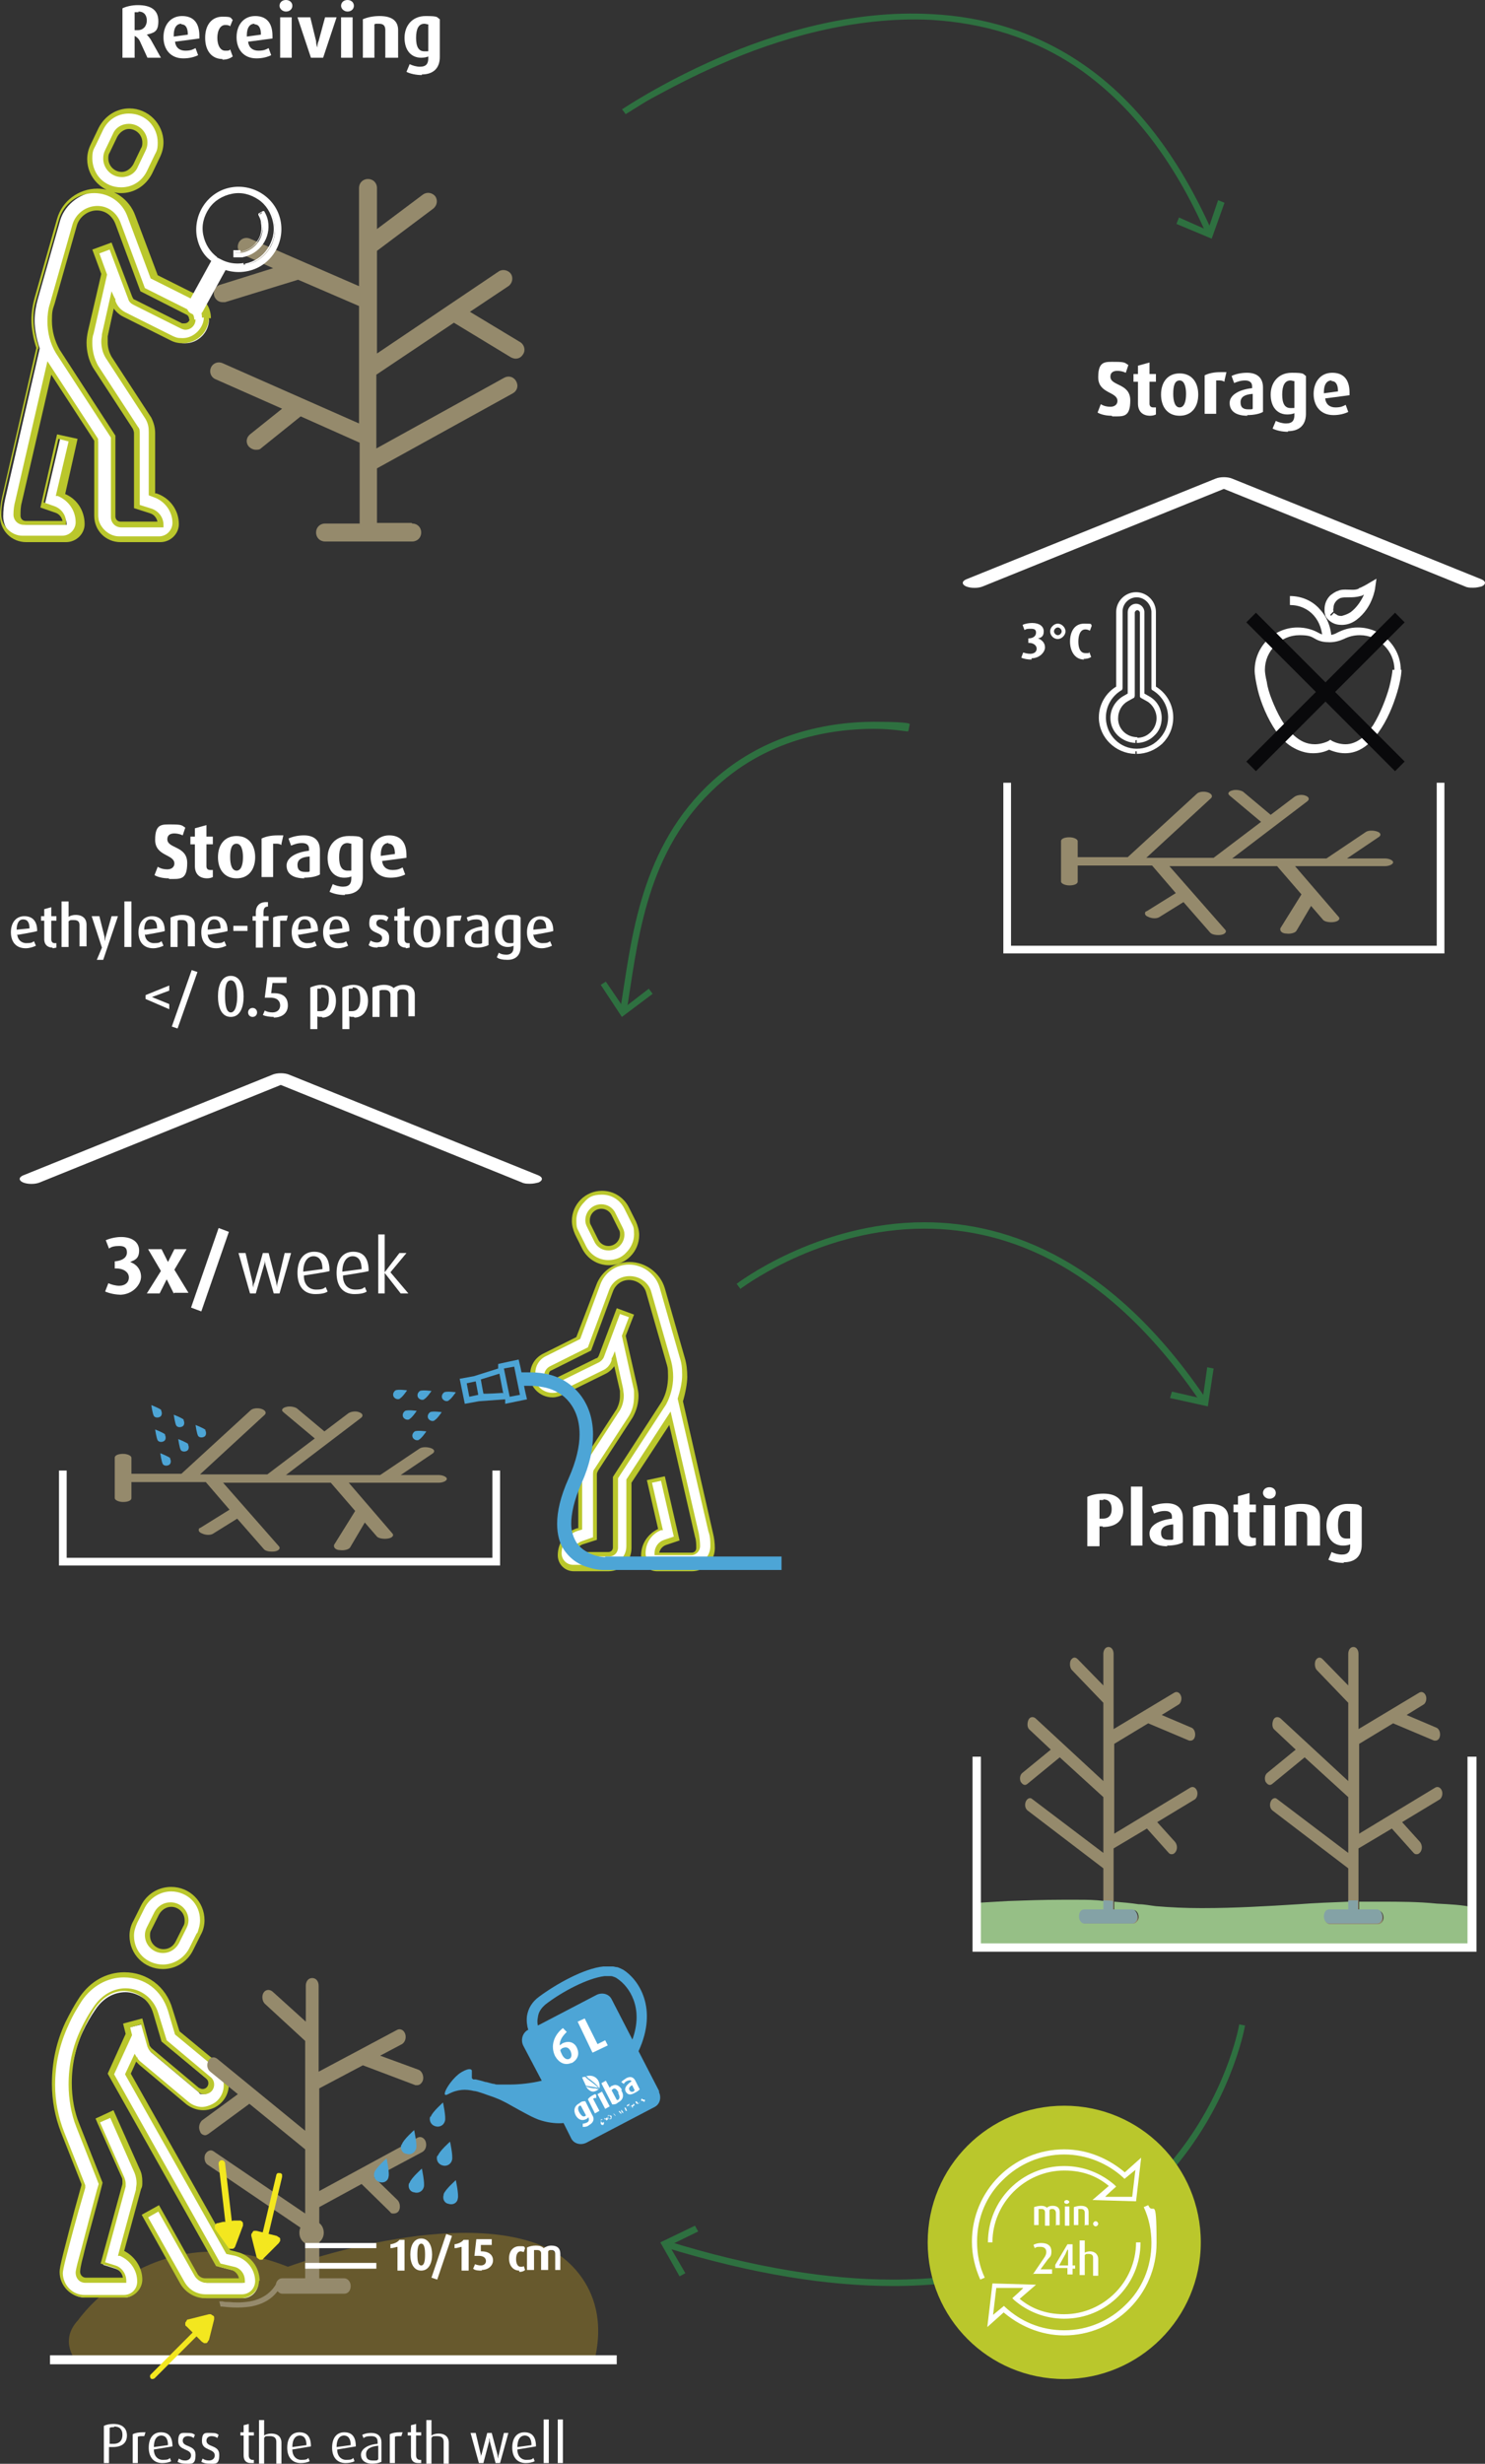 <?xml version="1.0" encoding="UTF-8"?><svg id="uuid-741b3e76-5df2-443a-84fe-03f1202640f9" xmlns="http://www.w3.org/2000/svg" xmlns:xlink="http://www.w3.org/1999/xlink" viewBox="0 0 231.63 384.01"><rect x="0" y="0" width="231.63" height="384.01" fill="#333333" stroke="none"/><defs><clipPath id="uuid-945a905c-6e2a-4a03-b711-bf4502e27e21"><polygon points="85.93 325.59 90.01 333.5 101.97 327.37 97.86 319.38 85.93 325.59" style="fill:none;"/></clipPath></defs><path d="M64.2,81.5h-5.4v-8.5l21.2-11.7c.7-.4.9-1.2.5-1.9-.4-.7-1.2-.9-1.9-.5l-19.9,11v-1.9h0v-9.6l12.1-8.1,8.9,5.4c.2.1.5.2.7.2.5,0,.9-.2,1.2-.7.4-.6.2-1.5-.5-1.9l-7.8-4.7,6-4c.6-.4.8-1.3.4-1.9s-1.3-.8-1.9-.4l-19,12.8v-8.4h0v-7.6l8.8-6.6c.6-.5.7-1.3.3-1.9-.5-.6-1.3-.7-1.9-.3l-7.2,5.4v-6.4c0-.8-.6-1.4-1.4-1.4s-1.4.6-1.4,1.4v15.3l-17-7.4c-.7-.3-1.5,0-1.8.7s0,1.5.7,1.8l4.7,2.1-8.3,2.6c-.7.2-1.1,1-.9,1.7.2.6.7,1,1.3,1s.3,0,.4,0l11.4-3.5,9.5,4.1v10.1h0v8.2l-21.3-9.4c-.7-.3-1.5,0-1.8.7s0,1.5.7,1.8l10.4,4.6-5,4c-.6.5-.7,1.3-.2,1.9.3.3.7.5,1.1.5s.6,0,.9-.3l6.1-4.9,9.2,4.1v12.6h-5.4c-.8,0-1.4.6-1.4,1.4s.6,1.4,1.4,1.4h13.6c.8,0,1.4-.6,1.4-1.4s-.6-1.4-1.4-1.4h0l-.1-.1Z" style="fill:#958a6c;"/><path d="M23,9l-1.1-2.4c-.2-.5-.5-.8-.9-1v3.4h-1.9V1.3c.6-.3,1.5-.5,2.4-.5,2.1,0,3.2.8,3.2,2.5s-.7,1.8-1.8,2.1h0c.3.3.6.7.8,1.1l1.4,2.5s-2.1,0-2.1,0ZM21.6,1.9h-.6v2.8h.5c.9,0,1.4-.7,1.4-1.5s-.4-1.4-1.3-1.4v.1Z" style="fill:#fff;"/><path d="M31.1,6l-3.8.5c.1.9.7,1.4,1.6,1.4s1.2-.2,1.6-.4l.4,1.1c-.6.3-1.4.5-2.3.5-2,0-3.1-1.4-3.1-3.3s1.1-3.3,2.9-3.3,2.7,1.1,2.7,3.1,0,.1,0,.3v.1ZM28.3,3.7c-.8,0-1.2.7-1.2,1.8v.2l2.2-.3c0-1-.3-1.6-1-1.6v-.1Z" style="fill:#fff;"/><path d="M34.7,9.2c-1.6,0-2.7-1.2-2.7-3.3s1.1-3.3,2.7-3.3,1.2.2,1.6.5l-.4,1c-.2-.2-.5-.2-.8-.2-.7,0-1.2.8-1.2,2s.5,2,1.2,2,.6,0,.8-.2l.4,1.1c-.4.3-.9.5-1.6.5v-.1Z" style="fill:#fff;"/><path d="M42.5,6l-3.8.5c.1.9.7,1.4,1.6,1.4s1.2-.2,1.6-.4l.4,1.1c-.6.3-1.4.5-2.3.5-2,0-3.1-1.4-3.1-3.3s1.1-3.3,2.9-3.3,2.7,1.1,2.7,3.1,0,.1,0,.3v.1ZM39.7,3.7c-.8,0-1.2.7-1.2,1.8v.2l2.2-.3c0-1-.3-1.6-1-1.6v-.1Z" style="fill:#fff;"/><path d="M44.6,1.8c-.5,0-1-.4-1-.9s.4-.9,1-.9,1,.4,1,.9-.4.9-1,.9ZM43.7,9V2.7h1.8v6.3h-1.8Z" style="fill:#fff;"/><path d="M50.3,9h-1.8l-2.1-6.3h2l.9,3.7c0,.4.1.8.2,1h0c0-.2,0-.6.2-1l1-3.7h1.8l-2.1,6.3h-.1Z" style="fill:#fff;"/><path d="M54.2,1.8c-.5,0-1-.4-1-.9s.4-.9,1-.9,1,.4,1,.9-.4.9-1,.9ZM53.2,9V2.7h1.8v6.3h-1.8Z" style="fill:#fff;"/><path d="M60.1,9v-4.3c0-.7-.3-1-1-1s-.5,0-.7.1v5.2h-1.8V3c.7-.3,1.6-.5,2.6-.5,2,0,2.9.8,2.9,2.2v4.3h-2Z" style="fill:#fff;"/><path d="M65.8,11.7c-.9,0-1.8-.2-2.4-.5l.5-1.2c.4.2,1,.4,1.6.4,1,0,1.3-.5,1.3-1.3v-.3c-.2.1-.6.2-1.1.2-1.6,0-2.6-1.2-2.6-3.1s1.2-3.4,3.3-3.4,1.7.2,2.2.5v5.9c0,1.8-1.1,2.7-2.8,2.7v.1ZM66.8,3.8c-.2,0-.4-.1-.6-.1-.9,0-1.3.8-1.3,2.2s.4,2.1,1.3,2.1.5,0,.6-.1V3.8Z" style="fill:#fff;"/><path d="M32.5,49.6c0-1.4-.8-2.7-2-3.3l-6.1-3-3.5-9.5c-.9-2.4-3.1-3.9-5.6-3.9s-5.1,1.8-5.9,4.4l-3.5,12.3c-.3,1.1-.5,2.2-.5,3.4s.3,2.9.8,4.3L.8,77.8c-.2.9-.3,1.8-.3,2.7,0,2,1.7,3.7,3.7,3.7h6.2c1.4,0,2.5-1.1,2.5-2.4,0-2-1.2-3.7-3.1-4.4l2-8.5-2.4-.6-2.5,10.7,2,.7c.9.3,1.5,1.1,1.5,2.1h-6.2c-.7,0-1.2-.6-1.2-1.2s0-1.5.2-2.2l4.8-20.8,7.3,11.2v11.8c0,2,1.7,3.7,3.7,3.7h6.2c1.4,0,2.5-1.1,2.5-2.4,0-2-1.3-3.8-3.2-4.4l-.5-.2v-9.6c0-.7-.2-1.5-.6-2.2l-6.2-9.5c-.4-.7-.6-1.6-.6-2.4s0-.7.1-1l1.2-5.5v.3c.4.9,1.1,1.6,1.9,2l7.4,3.7c.5.3,1.1.4,1.7.4,2,0,3.7-1.7,3.7-3.7h0l-.1-.2ZM30,49.6c0,.7-.6,1.2-1.2,1.2s-.4,0-.5-.1l-7.4-3.7c-.3-.1-.5-.4-.6-.7l-3-8.1-2.3.9,1.3,3.6-2.1,9.1c-.1.5-.2,1-.2,1.6,0,1.3.3,2.5,1,3.7l6.2,9.5c.2.3.2.6.2.9v11.4l2.2.7c.9.3,1.5,1.1,1.5,2.1h-6.2c-.7,0-1.2-.6-1.2-1.2v-12.5l-8.6-13.3c-.8-1.4-1.2-3.1-1.2-4.7s.1-1.8.4-2.7l3.5-12.3c.4-1.5,1.9-2.6,3.5-2.6s2.7.9,3.3,2.3l3.9,10.4,7,3.5c.4.2.7.6.7,1.1h0l-.2-.1ZM24.5,24.4c.4-.7.5-1.4.5-2.2,0-2.7-2.2-4.9-4.9-4.9s-3.6,1-4.4,2.7l-1.2,2.5c-.4.7-.5,1.4-.5,2.2,0,2.7,2.2,4.9,4.9,4.9s3.6-1,4.4-2.7l1.2-2.5h0ZM22.6,22.2c0,.4,0,.7-.3,1.1l-1.2,2.5c-.4.8-1.3,1.4-2.2,1.4-1.4,0-2.5-1.1-2.5-2.5s0-.7.3-1.1l1.2-2.5c.4-.8,1.3-1.4,2.2-1.4,1.4,0,2.5,1.1,2.5,2.5h0Z" style="fill:#fff;"/><path d="M32.5,49.6h.4c0-1.6-.9-3-2.3-3.7l-6-3-3.5-9.3c-.9-2.5-3.3-4.2-5.9-4.2-2.9,0-5.5,1.9-6.3,4.7l-3.5,12.3c-.3,1.1-.5,2.3-.5,3.5s.3,3,.8,4.4h.4c0-.1-.4-.2-.4-.2L.3,77.6c-.2.9-.3,1.9-.3,2.8,0,2.3,1.8,4.1,4.1,4.1h6.2c1.6,0,2.9-1.3,2.9-2.8h0c0-2.2-1.3-4.1-3.3-4.8v.4c-.1,0,.2,0,.2,0l2-8.9-3.2-.7-2.6,11.4,2.3.8c.7.2,1.2.9,1.2,1.7h.4v-.4h-6.2c-.5,0-.8-.4-.8-.8,0-.7,0-1.4.2-2.1l4.6-19.9,6.7,10.3v11.7c0,2.3,1.8,4.1,4.1,4.1h6.2c1.6,0,2.9-1.3,2.9-2.8h0c0-2.2-1.4-4.1-3.5-4.8h-.2v-9.4c0-.8-.2-1.6-.6-2.4h0l-6.2-9.5-.3.2.3-.2c-.4-.7-.6-1.5-.6-2.2v-1h-.4.4l1.2-5.5h-.8v.3c.5,1,1.2,1.8,2.1,2.2l7.4,3.7c.6.3,1.2.4,1.8.4,2.3,0,4.1-1.8,4.1-4.1h-.8c0,.9-.4,1.7-1,2.3-.6.6-1.4,1-2.3,1s-1-.1-1.5-.3l-7.4-3.7c-.8-.4-1.3-1-1.6-1.8v-.3c-.1,0-.6-1.2-.6-1.2l-1.5,6.7h0c0,.4-.1.7-.1,1.1,0,.9.2,1.8.7,2.6h0l6.2,9.5.3-.2-.3.2c.4.7.5,1.3.5,2v9.9l.8.3c1.7.6,2.9,2.2,2.9,4h0c0,1.1-.9,2.1-2.1,2.1h-6.2c-.9,0-1.7-.4-2.3-1s-1-1.4-1-2.3v-11.9l-7.9-12.1-5,21.7c-.2.7-.3,1.5-.3,2.2,0,.9.7,1.6,1.6,1.6h6.6v-.4h0c0-1.1-.7-2.1-1.8-2.5l-1.7-.6,2.3-9.9,1.6.4-2,8.5h.3c1.7.7,2.8,2.3,2.8,4.1h0c0,1.1-.9,2.1-2.1,2.1H3.5c-.9,0-1.7-.4-2.3-1s-1-1.4-1-2.3.1-1.8.3-2.6l5.5-23.6h0c-.5-1.5-.8-2.9-.8-4.3s.2-2.2.5-3.2l3.5-12.3c.7-2.4,2.9-4.1,5.5-4.1,2.3,0,4.4,1.4,5.2,3.7l3.6,9.6,6.2,3.1c1.1.6,1.8,1.7,1.8,3h.4l.6.1ZM30,49.6h-.4c0,.5-.4.8-.8.8h-.4l-7.4-3.7c-.2,0-.3-.3-.4-.5l-3.2-8.4-3,1.1,1.4,3.8-2.1,9h0c-.1.5-.2,1.1-.2,1.7,0,1.3.3,2.7,1,3.9h0l6.2,9.5.3-.2-.3.2c.1.2.2.5.2.7v11.7l2.5.8c.7.2,1.2.9,1.2,1.7h.4v-.4h-6.2c-.5,0-.8-.4-.8-.8v-12.6l-8.7-13.4-.3.2.3-.2c-.8-1.4-1.2-3-1.2-4.5s.1-1.7.4-2.6l3.5-12.3c.4-1.3,1.7-2.3,3.1-2.3,1.3,0,2.4.8,2.9,2.1l3.9,10.5,7.1,3.6c.3.1.5.4.5.8h.8c0-.6-.3-1.2-.9-1.5l-6.8-3.4-3.8-10.2c-.6-1.6-2-2.6-3.6-2.6-1.8,0-3.4,1.2-3.9,2.9l-3.5,12.3c-.3.9-.4,1.8-.4,2.8,0,1.7.4,3.4,1.3,4.9h0l8.6,13.2v12.4c0,.9.7,1.6,1.6,1.6h6.6v-.4h0c0-1.1-.7-2.1-1.8-2.5l-1.9-.6v-11.1c0-.4,0-.8-.3-1.1h0l-6.2-9.5-.3.2.3-.2c-.6-1.1-.9-2.3-.9-3.5,0-.5,0-1,.2-1.5h-.4.4l2.1-9.2-1.2-3.3,1.6-.6,2.9,7.7c.1.4.4.7.8.9l7.4,3.7c.2.1.5.2.7.2.9,0,1.6-.7,1.6-1.6h-.4l-.1-.2ZM24.5,24.4l.4.2c.4-.8.6-1.6.6-2.4,0-2.9-2.4-5.3-5.3-5.3-2,0-3.8,1.1-4.8,3l-1.2,2.5c-.4.8-.6,1.6-.6,2.4,0,2.9,2.4,5.3,5.3,5.3,2,0,3.8-1.1,4.8-3l1.2-2.5-.4-.2-.4-.2-1.2,2.5c-.8,1.6-2.3,2.5-4,2.5-1.3,0-2.4-.5-3.2-1.3s-1.3-2-1.3-3.2.2-1.4.5-2l1.2-2.5c.8-1.6,2.3-2.5,4-2.5,1.3,0,2.4.5,3.2,1.3s1.3,2,1.3,3.2-.2,1.4-.5,2l.4.2h0ZM22.6,22.2h-.4c0,.3,0,.6-.2.9l-1.2,2.5c-.4.7-1.1,1.2-1.8,1.2-1.1,0-2.1-.9-2.1-2.1,0-.3,0-.6.2-.9l1.2-2.5c.4-.7,1.1-1.2,1.8-1.2,1.1,0,2.1.9,2.1,2.1h.8c0-1.6-1.3-2.9-2.9-2.9-1.1,0-2.1.6-2.5,1.6l-1.2,2.5c-.2.4-.3.8-.3,1.3,0,1.6,1.3,2.9,2.9,2.9,1.1,0,2.1-.6,2.5-1.6l1.2-2.5c.2-.4.3-.8.3-1.3h-.4Z" style="fill:#bac72c;"/><path d="M33.1,40.7c-1.2-.9-2-2.3-2.3-3.9-.6-3.5,1.7-6.9,5.3-7.5,3.5-.6,6.9,1.7,7.5,5.3.6,3.5-1.7,6.9-5.3,7.5-1.1.2-2.1,0-3.1-.2l-2.2-1.2h.1ZM38.2,41.3c3.1-.5,5.2-3.5,4.6-6.6-.5-3.1-3.5-5.2-6.6-4.6-3.1.5-5.2,3.5-4.6,6.6.3,1.5,1.1,2.8,2.3,3.7l.6.3c1.1.6,2.4.9,3.7.6h0Z" style="fill:#fff;"/><path d="M33.1,40.7h-.1c-1.2-.8-2-2.2-2.3-3.8-.6-3.6,1.8-7.1,5.4-7.7s7.1,1.8,7.7,5.4-1.8,7.1-5.4,7.7c-1.1.2-2.2.1-3.2-.2h0l-2.2-1.2h0l.1-.1v-.2l2.2,1.2v.2-.2c.9.3,2,.4,3,.2,1.7-.3,3.1-1.3,4.1-2.6.9-1.3,1.3-3,1-4.7s-1.3-3.1-2.6-4.1c-1.3-.9-3-1.3-4.7-1s-3.1,1.3-4.1,2.6c-.9,1.3-1.3,3-1,4.7.3,1.5,1.1,2.8,2.2,3.8h-.1c0,.1,0,0,0,0v.2h0v-.2ZM38.2,41.3v-.2c1.5-.3,2.7-1.1,3.5-2.3.8-1.2,1.2-2.6.9-4.1-.3-1.5-1.1-2.8-2.3-3.6-1.2-.8-2.6-1.2-4.1-.9-1.5.3-2.8,1.1-3.6,2.3-.8,1.2-1.2,2.6-.9,4.1.3,1.5,1.1,2.7,2.2,3.5h-.1c0,.1,0,0,0,0l.6.3h0c0,.1,0,0,0,0,1.1.6,2.3.8,3.6.6v.4c-1.4.2-2.7,0-3.8-.6h0l-.6-.4h0c-1.2-.9-2.1-2.2-2.4-3.8-.6-3.2,1.6-6.2,4.8-6.8,3.2-.6,6.2,1.6,6.8,4.8.6,3.2-1.6,6.2-4.8,6.8v-.2h0l.2.1Z" style="fill:#fff;"/><path d="M37.7,39.4c2.2-.4,3.6-2.5,3.2-4.6,0-.4-.2-.9-.5-1.3l.6-.4c.3.5.4,1,.5,1.5.5,2.6-1.3,5-3.8,5.5h-1.2v-.7h1.2Z" style="fill:#fff;"/><path d="M37.7,39.4v-.2c1-.2,1.9-.8,2.4-1.6.6-.8.8-1.8.6-2.9,0-.4-.2-.8-.4-1.2v-.2l.7-.4h.2c.3.5.5,1,.6,1.5.5,2.7-1.3,5.2-4,5.7h-1.4v-1.1h1.1v.4h-1v-.2h.2v.7h-.2v-.2h1.1c1.2-.2,2.3-.9,2.9-1.9.7-1,1-2.2.8-3.4,0-.5-.3-1-.5-1.4h.2l-.6.4v-.2h0c.2.4.4.9.5,1.3.4,2.3-1.1,4.4-3.4,4.8v-.2h0l.2.3Z" style="fill:#fff;"/><path d="M33.1,40.4l-3.8,6.9c-.3.5-.1,1.2.4,1.5l.4.2c.5.3,1.2.1,1.5-.4l3.8-6.9-2.3-1.3h0Z" style="fill:#fff;"/><path d="M160.9,102.8c-.6,0-1.2-.1-1.6-.3l.3-.8c.3.1.7.2,1.1.2.6,0,1-.3,1-.8s-.5-.9-1.2-.9h-.1v-.7c.8,0,1.2-.4,1.2-.9s-.3-.6-.8-.6-.7,0-1,.2l-.3-.8c.4-.2,1-.3,1.5-.3,1.1,0,1.8.5,1.8,1.3s-.4,1-.9,1.1h0c.6.2,1.1.7,1.1,1.4s-.8,1.7-2.1,1.7v.2Z" style="fill:#fff;"/><path d="M165,99.6c-.7,0-1.2-.6-1.2-1.2s.6-1.2,1.2-1.2,1.2.6,1.2,1.2-.6,1.2-1.2,1.2ZM165,97.8c-.3,0-.6.3-.6.6s.3.6.6.6.6-.3.6-.6-.3-.6-.6-.6Z" style="fill:#fff;"/><path d="M169.1,102.8c-1.5,0-2.2-1.4-2.2-2.8s.6-2.8,2.2-2.8.9.1,1.2.3l-.3.8c-.2-.1-.4-.2-.7-.2-.8,0-1.1.9-1.1,1.9s.3,1.8,1.1,1.8.5,0,.6-.2l.3.8c-.3.2-.7.3-1.2.3l.1.1Z" style="fill:#fff;"/><polygon points="156.5 122 156.5 148.6 225.3 148.6 225.3 122 224.1 122 224.1 147.4 157.7 147.4 157.7 122 156.5 122 156.5 122" style="fill:#fff;"/><path d="M217.8,104.5h.7c0-3.7-3-6.7-6.7-6.7-1.2,0-2.2.3-3.2.8-.5.3-1,.4-1.5.4s-1-.1-1.5-.4c-.9-.5-2-.8-3.2-.8-3.7,0-6.7,3-6.7,6.7,0,.7.2,1.8.5,3.1.5,2,1.5,4.4,2.8,6.3.7,1,1.5,1.9,2.5,2.5s2.1,1,3.3,1c1,0,1.9-.2,2.8-.7l-.3-.6-.3.6c.8.4,1.8.7,2.8.7,1.6,0,2.9-.7,4-1.8,1.6-1.6,2.8-3.9,3.6-6.1.4-1.1.7-2.1.9-3,.2-.9.3-1.6.3-2.1h-1.4c0,.4-.2,1.5-.5,2.7-.5,1.8-1.4,4.1-2.5,5.9-.6.9-1.3,1.7-2,2.2-.7.5-1.5.8-2.3.8s-1.5-.2-2.1-.5l-.3-.2-.3.2c-.6.3-1.4.5-2.1.5-1.3,0-2.3-.5-3.3-1.4-1.5-1.3-2.6-3.5-3.4-5.5-.4-1-.7-2-.8-2.8-.2-.8-.3-1.5-.3-1.9,0-1.5.6-2.8,1.6-3.8s2.3-1.6,3.8-1.6,1.8.2,2.5.6c.7.4,1.4.5,2.2.5s1.5-.2,2.2-.5c.8-.4,1.6-.6,2.5-.6,1.5,0,2.8.6,3.8,1.6s1.6,2.3,1.6,3.8h.7l-.4.1ZM201.2,94.3c1.5,0,2.8.6,3.7,1.6s1.4,2.4,1.4,4h1.4c0-1.9-.6-3.6-1.8-4.9-1.1-1.3-2.8-2.1-4.7-2.1v1.4h0ZM207.5,95.8l.5-.5h0s-.1-.3,0-.5c0-.4.1-.8.5-1.2.2-.2.4-.3.6-.4.4-.1.8-.1,1.3-.1s1.1,0,1.8-.2c.2,0,.3-.1.5-.2l1.4-.7-.3-.6h-.7c0,.1-.1.8-.5,1.6s-1,1.7-1.9,2.4c-.6.4-1.1.5-1.4.6-.3,0-.6,0-.8-.2-.2-.1-.4-.2-.4-.3l-.5.5-.5.5c.2.2.4.4.8.6.4.2.8.3,1.4.3.7,0,1.5-.2,2.3-.8,1.3-1,2-2.2,2.4-3.2s.5-1.7.5-1.8l.2-1.4-1.2.7s-.3.2-.7.4c-.2.1-.4.2-.6.3-.2,0-.3.2-.4.2-.5.2-1.1.1-1.9.1-.4,0-.8,0-1.2.2-.4.1-.8.4-1.2.7-.7.7-.9,1.5-.9,2.2,0,.3,0,.5.1.8,0,.2.2.5.4.7l.5-.5h0l-.1-.2Z" style="fill:#fff;"/><path d="M177.4,117.1v-.4h-.1v.4-.4c-2.6,0-4.7-2.1-4.8-4.7v-.2c0-1.7.9-3.3,2.4-4.2.1,0,.2-.2.2-.4v-11.9c0-1.2,1-2.2,2.2-2.2s2.2,1,2.3,2.2v11.9c0,.2,0,.3.2.4,1.5.9,2.4,2.5,2.4,4.2,0,1.3-.5,2.5-1.5,3.5-.9.9-2.1,1.4-3.4,1.4v.4-.4.8c1.5,0,2.9-.6,4-1.6,1.1-1.1,1.7-2.5,1.7-4.1,0-2-1.1-3.9-2.9-4.9l-.2.4h.4v-11.9c0-1.7-1.4-3.1-3.1-3.1s-3.1,1.4-3.1,3.1v11.9h.4l-.2-.4c-1.8,1-2.9,2.9-2.9,4.9v.2c.1,3,2.6,5.4,5.6,5.5h.1v-.4h.3ZM177.4,115.3v-.4c-1.7,0-3-1.3-3-2.9h0c0-1.2.6-2.2,1.5-2.7l.9-.5c.1,0,.2-.2.2-.4v-12.9c0-.2.2-.4.4-.4s.4.2.4.4v12.9c0,.2,0,.3.2.4l.9.5c.9.5,1.5,1.6,1.5,2.6,0,.8-.3,1.6-.9,2.2s-1.3.9-2.2.9h0v.4-.4.8h0c1,0,2-.4,2.7-1.1.8-.7,1.2-1.7,1.2-2.8,0-1.4-.7-2.7-2-3.4l-.7-.4v-12.7c0-.7-.6-1.3-1.3-1.3s-1.3.6-1.3,1.3v12.7l-.7.4c-1.2.7-2,2-2,3.4h0c0,2.2,1.8,3.8,3.9,3.9h0v-.4h0l.3-.1Z" style="fill:#fff;"/><polyline points="195.9 120.2 219.1 97 217.6 95.5 194.4 118.7" style="fill:#09090b;"/><polyline points="217.6 120.2 194.4 97 195.9 95.5 219.1 118.7" style="fill:#09090b;"/><path d="M168.1,131.1v2.5h7.8l10.8-9.9c.3-.3,1.1-.4,1.7-.2.6.2.8.6.5.9l-10.1,9.3h10.5l7.4-5.6-4.9-4.1c-.1-.1-.2-.2-.2-.3,0-.2.2-.4.6-.5.6-.2,1.4,0,1.7.2l4.3,3.6,3.7-2.8c.4-.3,1.2-.4,1.7-.2.6.2.7.6.3.9l-11.7,8.9h14.7l6.1-4.1c.4-.3,1.2-.3,1.8-.1.6.2.7.6.2.9l-4.9,3.3h5.9c.7,0,1.3.3,1.3.6s-.6.6-1.3.6h-14l6.8,7.9c.3.3,0,.7-.7.8-.6.1-1.4,0-1.7-.3l-1.9-2.2-2.3,3.9c-.2.3-.9.5-1.6.4-.5,0-.9-.3-.9-.6v-.2l3.3-5.3-3.8-4.4h-16.8l8.7,9.9c.3.3,0,.7-.6.8s-1.4,0-1.7-.3l-4.2-4.8-3.7,2.3c-.4.3-1.2.3-1.8,0-.3-.1-.5-.3-.5-.5s0-.3.3-.4l4.5-2.8-3.7-4.3h-11.6v2.5c0,.4-.6.6-1.3.6s-1.3-.3-1.3-.6v-6.3c0-.4.6-.6,1.3-.6s1.3.3,1.3.6h0Z" style="fill:#958a6c;"/><path d="M229.8,91.6c-.5,0-.9,0-1.3-.2l-37.6-15.2-37.6,15.2c-.7.3-1.9.3-2.6,0-.7-.3-.7-.8,0-1.1l38.9-15.7c.7-.3,1.9-.3,2.6,0l38.9,15.7c.7.3.7.8,0,1.1-.4.1-.8.2-1.3.2h0Z" style="fill:#fff;"/><path d="M173.4,64.8c-.9,0-1.7-.2-2.2-.5l.5-1.3c.5.3,1,.4,1.5.4.7,0,1.1-.4,1.1-.9,0-1.5-3-1.1-3-3.7s1.1-2.4,2.7-2.4,1.5.2,2,.5l-.4,1.2c-.4-.2-.9-.3-1.3-.3-.7,0-1.1.3-1.1.9,0,1.5,3.1,1,3.1,3.7s-1.1,2.5-2.8,2.5l-.1-.1Z" style="fill:#fff;"/><path d="M179.4,64.8c-1.2,0-1.9-.7-1.9-1.9v-3.4h-.7v-1.2h.7v-1.3l1.8-.5v1.8h1v1.2h-1v3.4c0,.4.2.6.6.6s.3,0,.4,0v1.1c-.2.1-.5.2-.9.2h0Z" style="fill:#fff;"/><path d="M184,64.8c-1.9,0-2.9-1.4-2.9-3.3s1-3.3,2.9-3.3,2.9,1.4,2.9,3.3-1,3.3-2.9,3.3ZM184,59.3c-.8,0-1,.9-1,2.1s.3,2.1,1,2.1,1-.9,1-2.1-.3-2.1-1-2.1Z" style="fill:#fff;"/><path d="M191,59.5c-.2-.1-.4-.2-.7-.2h-.6v5.2h-1.8v-6c.6-.3,1.4-.5,2.6-.5s.6,0,.8,0l-.3,1.3v.2Z" style="fill:#fff;"/><path d="M194.6,64.8c-1.8,0-2.8-.7-2.8-2s1.6-2.1,3.5-2.3v-.3c0-.6-.4-.9-1.1-.9s-1.2.2-1.7.4l-.4-1.1c.6-.3,1.5-.5,2.4-.5,1.5,0,2.5.7,2.5,2.3v3.8c-.5.3-1.4.5-2.5.5l.1.1ZM195.3,61.4c-1.2.1-1.8.5-1.8,1.3s.4,1.1,1.2,1.1.5,0,.7-.1v-2.3h-.1Z" style="fill:#fff;"/><path d="M200.9,67.3c-.9,0-1.8-.2-2.4-.5l.5-1.2c.4.2,1,.4,1.6.4,1,0,1.3-.5,1.3-1.3v-.3c-.2.1-.6.2-1.1.2-1.6,0-2.6-1.2-2.6-3.1s1.2-3.4,3.3-3.4,1.7.2,2.2.5v5.9c0,1.8-1.1,2.7-2.8,2.7v.1ZM201.9,59.4c-.2,0-.4-.1-.6-.1-.9,0-1.3.8-1.3,2.2s.4,2.1,1.3,2.1.5,0,.6-.1v-4.1Z" style="fill:#fff;"/><path d="M210.5,61.6l-3.8.5c.1.9.7,1.4,1.6,1.4s1.2-.2,1.6-.4l.4,1.1c-.6.3-1.4.5-2.3.5-2,0-3.1-1.4-3.1-3.3s1.1-3.3,2.9-3.3,2.7,1.1,2.7,3.1,0,.1,0,.3v.1ZM207.7,59.3c-.8,0-1.2.7-1.2,1.8v.2l2.2-.3c0-1-.3-1.6-1-1.6v-.1Z" style="fill:#fff;"/><path d="M43.6,201.6h-.9l-1.3-4.5c0-.2-.1-.4-.1-.7h0c0,.3,0,.5-.1.7l-1.3,4.5h-.9l-1.8-6.3h1.1l1.1,4.6c0,.1,0,.4.1.8h0c0-.3.1-.7.2-.8l1.3-4.6h.9l1.2,4.6c0,.3.1.5.1.8h0c0-.3,0-.5.1-.8l1.1-4.6h1l-1.8,6.3h0Z" style="fill:#fff;"/><path d="M47.4,198.9c0,1.3.8,2.1,1.9,2.1s1.2-.2,1.5-.4l.3.7c-.4.3-1.2.4-1.9.4-1.8,0-2.8-1.2-2.8-3.3s1-3.3,2.6-3.3,2.4,1,2.4,3h0c0,.1-4,.7-4,.7v.1ZM48.9,195.8c-1,0-1.6,1-1.6,2.4h0l3-.4c0-1.3-.5-2-1.4-2Z" style="fill:#fff;"/><path d="M53.5,198.9c0,1.3.8,2.1,1.9,2.1s1.2-.2,1.5-.4l.3.7c-.4.3-1.2.4-1.9.4-1.8,0-2.8-1.2-2.8-3.3s1-3.3,2.6-3.3,2.4,1,2.4,3h0c0,.1-4,.7-4,.7v.1ZM55,195.8c-1,0-1.6,1-1.6,2.4h0l3-.4c0-1.3-.5-2-1.4-2Z" style="fill:#fff;"/><path d="M62.5,201.6l-2.5-3.2h0v3.2h-1v-9.2h1v5.9h0l2.3-3h1.1l-2.5,3,2.8,3.3h-1.2Z" style="fill:#fff;"/><path d="M19,201.8c-1,0-1.9-.2-2.6-.5l.5-1.3c.4.2,1.1.4,1.7.4.9,0,1.5-.5,1.5-1.3s-.8-1.4-2-1.4h-.2v-1.1c1.2-.1,1.9-.6,1.9-1.4s-.5-1-1.2-1-1.2.1-1.6.4l-.5-1.3c.7-.3,1.6-.5,2.4-.5,1.7,0,2.8.8,2.8,2.1s-.7,1.5-1.4,1.8h0c.9.3,1.7,1.1,1.7,2.3s-1.3,2.8-3.3,2.8h.3Z" style="fill:#fff;"/><path d="M27.1,201.6l-1.1-2.2h0l-1.1,2.2h-2l2.2-3.5-2-3.4h2.1l1,2h0l1-2h1.9l-1.9,3.2,2.2,3.6h-2.2l-.1.1Z" style="fill:#fff;"/><path d="M31.4,204.4l-1.6-.6,4.3-12.4,1.6.6-4.3,12.4Z" style="fill:#fff;"/><path d="M83,214.2c0-1.2.7-2.3,1.8-2.9l5.3-2.7,3.1-8.3c.8-2.1,2.7-3.4,4.9-3.4s4.5,1.6,5.1,3.8l3.1,10.8c.3,1,.4,1.9.4,2.9s-.2,2.5-.7,3.8l4.7,20.6c.2.8.3,1.6.3,2.4,0,1.8-1.5,3.2-3.2,3.2h-5.4c-1.2,0-2.1-1-2.2-2.1,0-1.7,1.1-3.3,2.7-3.8l-1.7-7.4,2.1-.5,2.2,9.3-1.8.6c-.8.3-1.3,1-1.3,1.8h5.4c.6,0,1.1-.5,1.1-1.1s0-1.3-.2-1.9l-4.2-18.2-6.4,9.8v10.3c0,1.8-1.4,3.2-3.2,3.2h-5.4c-1.2,0-2.1-1-2.2-2.1,0-1.8,1.1-3.3,2.8-3.9l.5-.2v-3.5h0v-4.8c0-.6.2-1.3.5-1.9l5.4-8.3c.4-.6.6-1.4.6-2.1v-.9l-1.1-4.8v.3c-.4.8-1,1.4-1.7,1.8l-6.5,3.2c-.4.2-.9.3-1.4.3-1.8,0-3.2-1.4-3.2-3.2h0l-.2-.1ZM85.2,214.2c0,.6.5,1.1,1.1,1.1s.3,0,.5-.1l6.5-3.2c.2-.1.4-.3.5-.6l2.6-7,2,.8-1.2,3.1,1.8,8c0,.5.1.9.1,1.4,0,1.1-.3,2.2-.9,3.2l-5.4,8.3c-.1.2-.2.5-.2.8v9.9l-1.9.6c-.8.3-1.3,1-1.3,1.8h5.4c.6,0,1.1-.5,1.1-1.1v-10.9l7.5-11.6c.7-1.3,1.1-2.7,1.1-4.1s-.1-1.6-.3-2.3l-3.1-10.8c-.4-1.3-1.7-2.3-3.1-2.3s-2.4.8-2.9,2l-3.4,9.1-6.1,3c-.4.2-.6.6-.6,1h0l.2-.1ZM90,192.2c-.3-.6-.5-1.3-.5-1.9,0-2.4,1.9-4.3,4.3-4.3s3.1.9,3.8,2.4l1.1,2.2c.3.6.5,1.3.5,1.9,0,2.4-1.9,4.3-4.3,4.3s-3.1-.9-3.8-2.4l-1.1-2.2h0ZM91.7,190.2c0,.3,0,.6.2,1l1.1,2.2c.4.7,1.1,1.2,1.9,1.2,1.2,0,2.2-1,2.2-2.2s0-.6-.2-1l-1.1-2.2c-.4-.7-1.1-1.2-1.9-1.2-1.2,0-2.2,1-2.2,2.2h0Z" style="fill:#fff;"/><path d="M83,214.2h-.3c0-1.4.8-2.6,2-3.2l5.2-2.6,3.1-8.1c.8-2.2,2.9-3.6,5.2-3.6,2.5,0,4.8,1.7,5.5,4.1l3.1,10.8c.3,1,.4,2,.4,3s-.3,2.6-.7,3.9h-.3c0-.1.3-.2.3-.2l4.7,20.6c.2.8.3,1.6.3,2.4,0,2-1.6,3.6-3.6,3.6h-5.4c-1.4,0-2.5-1.1-2.5-2.5h0c0-1.9,1.2-3.5,2.9-4.2v.3c.1,0-.2,0-.2,0l-1.8-7.8,2.8-.6,2.3,10-2.1.7c-.6.2-1.1.8-1.1,1.5h-.3v-.3h5.4c.4,0,.7-.3.7-.7,0-.6,0-1.2-.2-1.8l-4-17.4-5.9,9v10.2c0,2-1.6,3.6-3.6,3.6h-5.4c-1.4,0-2.5-1.1-2.5-2.5h0c0-1.9,1.2-3.6,3-4.2h.2v-3.7h0v-4.5c0-.7.2-1.4.6-2.1h0l5.4-8.3.3.2-.3-.2c.3-.6.5-1.3.5-2v-.8h.3-.3l-1.1-4.8h.6v.3c-.4.8-1,1.5-1.9,1.9l-6.5,3.2c-.5.2-1,.4-1.6.4-2,0-3.6-1.6-3.6-3.6h.7c0,1.6,1.3,2.9,2.9,2.9.5,0,.9-.1,1.3-.3l6.5-3.2c.7-.3,1.2-.9,1.4-1.6v-.3c.1,0,.5-1.1.5-1.1l1.3,5.9h0c0,.3.1.7.1,1,0,.8-.2,1.6-.6,2.3h0l-5.4,8.3-.3-.2.3.2c-.3.6-.5,1.1-.5,1.7v5.2h0v3.4l-.7.2c-1.5.5-2.5,1.9-2.5,3.5h0c0,1,.8,1.8,1.8,1.8h5.4c1.6,0,2.9-1.3,2.9-2.9v-10.4l6.9-10.6,4.4,19c.1.6.2,1.3.2,2s-.6,1.4-1.4,1.4h-5.7v-.3h0c0-1,.6-1.8,1.5-2.1l1.5-.5-2-8.7-1.4.3,1.7,7.4h-.3c-1.5.6-2.4,2-2.4,3.6h0c0,1,.8,1.8,1.8,1.8h5.4c1.6,0,2.9-1.3,2.9-2.9,0-.8,0-1.5-.3-2.3l-4.8-20.7h0c.4-1.3.7-2.5.7-3.7s-.1-1.9-.4-2.8l-3.1-10.8c-.6-2.1-2.6-3.6-4.8-3.6-2,0-3.8,1.2-4.5,3.2l-3.1,8.4-5.4,2.7c-1,.5-1.6,1.5-1.6,2.6h-.3l-.2.2ZM85.2,214.2h.3c0,.4.3.7.7.7h.3l6.5-3.2c.2,0,.3-.2.4-.4l2.8-7.4,2.7,1-1.3,3.3,1.8,7.9h0c.1.5.2,1,.2,1.4,0,1.2-.3,2.3-.9,3.4h0l-5.4,8.3-.3-.2.3.2c-.1.2-.2.4-.2.6v10.2l-2.2.7c-.6.2-1.1.8-1.1,1.5h-.3v-.3h5.4c.4,0,.7-.3.7-.7v-11l7.6-11.7.3.2-.3-.2c.7-1.2,1-2.6,1-4s-.1-1.5-.3-2.2l-3.1-10.8c-.3-1.2-1.5-2-2.7-2-1.1,0-2.1.7-2.5,1.8l-3.4,9.2-6.2,3.1c-.3.1-.4.4-.4.7h-.7c0-.5.3-1,.8-1.3l6-3,3.3-8.9c.5-1.4,1.8-2.2,3.2-2.2,1.6,0,3,1,3.4,2.5l3.1,10.8c.2.8.3,1.6.3,2.4,0,1.5-.4,3-1.1,4.3h0l-7.5,11.5v10.8c0,.8-.6,1.4-1.4,1.4h-5.7v-.3h0c0-1,.6-1.8,1.5-2.1l1.7-.6v-9.7c0-.3,0-.7.2-.9h0l5.4-8.3.3.2-.3-.2c.6-1,.8-2,.8-3.1s0-.9-.1-1.3h.3-.3l-1.8-8.1,1.1-2.9-1.4-.5-2.5,6.7c-.1.3-.4.6-.7.8l-6.5,3.2c-.2,0-.4.1-.6.1-.8,0-1.4-.6-1.4-1.4h.3-.1ZM90,192.2l-.3.2c-.3-.7-.5-1.4-.5-2.1,0-2.6,2.1-4.7,4.7-4.7,1.8,0,3.4,1,4.2,2.6l1.1,2.2c.3.7.5,1.4.5,2.1,0,2.6-2.1,4.7-4.7,4.7-1.8,0-3.4-1-4.2-2.6l-1.1-2.2.3-.2.3-.2,1.1,2.2c.7,1.4,2,2.2,3.5,2.2,1.1,0,2.1-.4,2.8-1.2.7-.7,1.2-1.7,1.2-2.8s-.1-1.2-.4-1.8l-1.1-2.2c-.7-1.4-2-2.2-3.5-2.2s-2.1.4-2.8,1.2c-.7.7-1.2,1.7-1.2,2.8s.1,1.2.4,1.8l-.3.2h0ZM91.7,190.2h.3c0,.3,0,.5.2.8l1.1,2.2c.3.6.9,1,1.6,1,1,0,1.8-.8,1.8-1.8,0-.3,0-.5-.2-.8l-1.1-2.2c-.3-.6-.9-1-1.6-1-1,0-1.8.8-1.8,1.8h-.7c0-1.4,1.1-2.5,2.5-2.5.9,0,1.8.5,2.2,1.4l1.1,2.2c.2.4.3.7.3,1.1,0,1.4-1.1,2.5-2.5,2.5-.9,0-1.8-.5-2.2-1.4l-1.1-2.2c-.2-.4-.3-.7-.3-1.1h.4Z" style="fill:#bac72c;"/><polygon points="9.2 229.2 9.2 244 78 244 78 229.2 76.8 229.2 76.8 242.8 10.4 242.8 10.4 229.2 9.2 229.2 9.2 229.2" style="fill:#fff;"/><path d="M28.6,221.3c.2.3.2.8-.1,1-.3.2-.8.2-1-.1-.2-.3-.4-1.7-.4-1.7,0,0,1.3.5,1.6.8h-.1Z" style="fill:#4da5d6;"/><path d="M25.7,223.6c.2.3.2.8-.1,1-.3.2-.8.2-1-.1-.2-.3-.4-1.7-.4-1.7,0,0,1.3.5,1.6.8h-.1Z" style="fill:#4da5d6;"/><path d="M25.1,219.8c.2.3.2.8-.1,1-.3.2-.8.2-1-.1-.2-.3-.4-1.7-.4-1.7,0,0,1.3.5,1.6.8h-.1Z" style="fill:#4da5d6;"/><path d="M29.3,225.1c.2.3.2.8-.1,1-.3.2-.8.2-1-.1-.2-.3-.4-1.7-.4-1.7,0,0,1.3.5,1.6.8h-.1Z" style="fill:#4da5d6;"/><path d="M32,222.9c.2.3.2.8-.1,1-.3.2-.8.2-1-.1-.2-.3-.4-1.7-.4-1.7,0,0,1.3.5,1.6.8h-.1Z" style="fill:#4da5d6;"/><path d="M26.5,227.3c.2.3.2.8-.1,1-.3.2-.8.2-1-.1-.2-.3-.4-1.7-.4-1.7,0,0,1.3.5,1.6.8h-.1Z" style="fill:#4da5d6;"/><path d="M20.5,227.2v2.5h7.8l10.8-9.9c.3-.3,1.1-.4,1.7-.2.6.2.8.6.5.9l-10.1,9.3h10.5l7.4-5.6-4.9-4.1c-.1-.1-.2-.2-.2-.3,0-.2.2-.4.6-.5.6-.2,1.4,0,1.7.2l4.3,3.6,3.7-2.8c.4-.3,1.2-.4,1.7-.2.6.2.7.6.3.9l-11.7,8.9h14.7l6.1-4.1c.4-.3,1.2-.3,1.8-.1.6.2.7.6.2.9l-4.9,3.3h5.9c.7,0,1.3.3,1.3.6s-.6.6-1.3.6h-14l6.8,7.9c.3.3,0,.7-.7.8-.6.1-1.4,0-1.7-.3l-1.9-2.2-2.3,3.9c-.2.3-.9.5-1.6.4-.5,0-.9-.3-.9-.6v-.2l3.3-5.3-3.8-4.4h-16.8l8.7,9.9c.3.3,0,.7-.6.8-.6.1-1.4,0-1.7-.3l-4.2-4.8-3.7,2.3c-.4.3-1.2.3-1.8,0-.3-.1-.5-.3-.5-.5s0-.3.3-.4l4.5-2.8-3.7-4.3h-11.6v2.5c0,.4-.6.6-1.3.6s-1.3-.3-1.3-.6v-6.3c0-.4.6-.6,1.3-.6s1.3.3,1.3.6h0Z" style="fill:#958a6c;"/><path d="M82.7,184.5c-.5,0-.9,0-1.3-.2l-37.6-15.2-37.6,15.2c-.7.3-1.9.3-2.6,0-.7-.3-.7-.8,0-1.1l38.9-15.7c.7-.3,1.9-.3,2.6,0l38.9,15.7c.7.3.7.8,0,1.1-.4.1-.8.2-1.3.2h0Z" style="fill:#fff;"/><path d="M81.9,216.8l.3,1.3-3.4.7v-.7c-.1,0-4.1.3-4.1.3l-2.2.4-.8-3.9,2.2-.4,3.8-1.2v-.7c-.1,0,3.2-.7,3.2-.7l.3,1.3M81.1,217.4l-.9-4.4-1.6.3.9,4.4,1.6-.3h0ZM78.5,217.2l-.6-3.1-2.9.9h0c0,.1.4,2.2.4,2.2h0c0,.1,3-.1,3-.1h0l.1.1ZM74.2,215.3l-1.4.3.4,2.1,1.4-.3-.4-2.1h0Z" style="fill:#4da5d6;"/><path d="M122.2,242.6h-27.8v1.1-1h0s-1.5,0-2.8-.8c-.6-.3-1.2-.8-1.7-1.5-.4-.7-.8-1.6-.8-2.9,0-1.5.4-3.6,1.6-6.3,1.3-2.9,1.8-5.4,1.8-7.6,0-2.9-1-5.2-2.5-6.8-1.5-1.6-3.3-2.4-5-2.7-1.1-.2-1.9-.2-2.5-.2h-1.6v2.1h1.6c.5,0,1.2,0,2.2.2,1.2.2,2.7.8,3.8,2s1.9,2.9,1.9,5.4c0,1.8-.5,4.1-1.7,6.8-1.3,2.9-1.8,5.2-1.8,7.1,0,1.7.4,3.1,1.1,4.1,1.1,1.6,2.6,2.4,3.8,2.7,1.2.4,2.2.4,2.3.4h27.8v-2.1h.3Z" style="fill:#4da5d6;"/><path d="M67.8,221.4c-.4.2-.8,0-1-.3-.2-.4,0-.8.3-1,.4-.2,1.8,0,1.8,0,0,0-.8,1.2-1.2,1.3h.1Z" style="fill:#4da5d6;"/><path d="M66.2,218.1c-.4.2-.8,0-1-.3-.2-.4,0-.8.3-1,.4-.2,1.8,0,1.8,0,0,0-.8,1.2-1.2,1.3h.1Z" style="fill:#4da5d6;"/><path d="M70,218.3c-.4.2-.8,0-1-.3-.2-.4,0-.8.3-1,.4-.2,1.8,0,1.8,0,0,0-.8,1.2-1.2,1.3h.1Z" style="fill:#4da5d6;"/><path d="M63.9,221.2c-.4.2-.8,0-1-.3-.2-.4,0-.8.3-1,.4-.2,1.8,0,1.8,0,0,0-.8,1.2-1.2,1.3h.1Z" style="fill:#4da5d6;"/><path d="M65.4,224.4c-.4.2-.8,0-1-.3-.2-.4,0-.8.3-1,.4-.2,1.8,0,1.8,0,0,0-.8,1.2-1.2,1.3h.1Z" style="fill:#4da5d6;"/><path d="M62.4,218c-.4.2-.8,0-1-.3-.2-.4,0-.8.3-1,.4-.2,1.8,0,1.8,0,0,0-.8,1.2-1.2,1.3h.1Z" style="fill:#4da5d6;"/><path d="M26.3,136.9c-.9,0-1.7-.2-2.2-.5l.5-1.3c.5.3,1,.4,1.5.4.7,0,1.1-.4,1.1-.9,0-1.5-3-1.1-3-3.7s1.1-2.4,2.7-2.4,1.5.2,2,.5l-.4,1.2c-.4-.2-.9-.3-1.3-.3-.7,0-1.1.3-1.1.9,0,1.5,3.1,1,3.1,3.7s-1.1,2.5-2.8,2.5l-.1-.1Z" style="fill:#fff;"/><path d="M32.3,136.9c-1.2,0-1.9-.7-1.9-1.9v-3.4h-.7v-1.2h.7v-1.3l1.8-.5v1.8h1v1.2h-1v3.4c0,.4.2.6.6.6h.4v1.1c-.2.1-.5.2-.9.2h0Z" style="fill:#fff;"/><path d="M36.9,136.9c-1.9,0-2.9-1.4-2.9-3.3s1-3.3,2.9-3.3,2.9,1.4,2.9,3.3-1,3.3-2.9,3.3ZM36.9,131.5c-.8,0-1,.9-1,2.1s.3,2.1,1,2.1,1-.9,1-2.1-.3-2.1-1-2.1Z" style="fill:#fff;"/><path d="M43.9,131.7c-.2-.1-.4-.2-.7-.2h-.6v5.2h-1.8v-6c.6-.3,1.4-.5,2.6-.5s.6,0,.8,0l-.3,1.3v.2Z" style="fill:#fff;"/><path d="M47.5,136.9c-1.8,0-2.8-.7-2.8-2s1.6-2.1,3.5-2.3v-.3c0-.6-.4-.9-1.1-.9s-1.2.2-1.7.4l-.4-1.1c.6-.3,1.5-.5,2.4-.5,1.5,0,2.5.7,2.5,2.3v3.8c-.5.3-1.4.5-2.5.5l.1.1ZM48.2,133.5c-1.2.1-1.8.5-1.8,1.3s.4,1.1,1.2,1.1.5,0,.7-.1v-2.3h-.1Z" style="fill:#fff;"/><path d="M53.8,139.5c-.9,0-1.8-.2-2.4-.5l.5-1.2c.4.2,1,.4,1.6.4,1,0,1.3-.5,1.3-1.3v-.3c-.2.1-.6.2-1.1.2-1.6,0-2.6-1.2-2.6-3.1s1.2-3.4,3.3-3.4,1.7.2,2.2.5v5.9c0,1.8-1.1,2.7-2.8,2.7v.1ZM54.8,131.5c-.2,0-.4-.1-.6-.1-.9,0-1.3.8-1.3,2.2s.4,2.1,1.3,2.1.5,0,.6-.1v-4.1h0Z" style="fill:#fff;"/><path d="M63.4,133.7l-3.8.5c.1.9.7,1.4,1.6,1.4s1.2-.2,1.6-.4l.4,1.1c-.6.3-1.4.5-2.3.5-2,0-3.1-1.4-3.1-3.3s1.1-3.3,2.9-3.3,2.7,1.1,2.7,3.1,0,.1,0,.3v.1ZM60.6,131.4c-.8,0-1.2.7-1.2,1.8v.2l2.2-.3c0-1-.3-1.6-1-1.6v-.1Z" style="fill:#fff;"/><path d="M2.7,145.6c0,.8.6,1.4,1.4,1.4s.9-.1,1.2-.3l.3.7c-.4.2-1,.4-1.6.4-1.5,0-2.3-1-2.3-2.5s.8-2.5,2.1-2.5,2,.8,2,2.3h0c0,.1-3,.6-3,.6l-.1-.1ZM3.6,143.3c-.7,0-1,.7-1,1.6h0l2-.2c0-.9-.3-1.4-1-1.4h0Z" style="fill:#fff;"/><path d="M8.2,147.7c-.8,0-1.3-.5-1.3-1.3v-2.9h-.5v-.7h.5v-1.1l1.1-.3v1.4h.8v.7h-.8v2.9c0,.4.2.6.5.6h.3v.7c-.1,0-.4.1-.6.1v-.1Z" style="fill:#fff;"/><path d="M12.4,147.6v-3.4c0-.5-.2-.8-.9-.8s-.5,0-.8.2v4h-1.1v-7.1h1.1v2.4c.3-.2.7-.3,1.1-.3,1.2,0,1.7.7,1.7,1.5v3.4h-1.1v.1Z" style="fill:#fff;"/><path d="M16.3,149.6h-1.2l.8-1.9-1.6-4.9h1.2l.8,3.2c0,.2,0,.4.1.7h0c0-.2,0-.5.1-.7l.9-3.2h1l-2.3,6.8h.2Z" style="fill:#fff;"/><path d="M19.4,147.6v-7.1h1.1v7.1h-1.1Z" style="fill:#fff;"/><path d="M22.6,145.6c0,.8.6,1.4,1.4,1.4s.9-.1,1.2-.3l.3.7c-.4.2-1,.4-1.6.4-1.5,0-2.3-1-2.3-2.5s.8-2.5,2.1-2.5,2,.8,2,2.3h0c0,.1-3,.6-3,.6l-.1-.1ZM23.5,143.3c-.7,0-1,.7-1,1.6h0l2-.2c0-.9-.3-1.4-1-1.4h0Z" style="fill:#fff;"/><path d="M29.3,147.6v-3.3c0-.6-.3-.9-.9-.9s-.5,0-.7.1v4.1h-1.1v-4.6c.5-.2,1.1-.4,1.8-.4,1.4,0,2,.6,2,1.6v3.3h-1.1v.1Z" style="fill:#fff;"/><path d="M32.4,145.6c0,.8.6,1.4,1.4,1.4s.9-.1,1.2-.3l.3.7c-.4.2-1,.4-1.6.4-1.5,0-2.3-1-2.3-2.5s.8-2.5,2.1-2.5,2,.8,2,2.3h0c0,.1-3,.6-3,.6l-.1-.1ZM33.4,143.3c-.7,0-1,.7-1,1.6h0l2-.2c0-.9-.3-1.4-1-1.4h0Z" style="fill:#fff;"/><path d="M36.4,145.1v-.8h2.2v.8h-2.2Z" style="fill:#fff;"/><path d="M41,143.5v4.2h-1.1v-4.2h-.5v-.7h.5v-.6c0-1,.6-1.6,1.6-1.6s.2,0,.3,0v.7h0c-.5,0-.7.3-.7.9v.6h.8v.7h-.9Z" style="fill:#fff;"/><path d="M44.7,143.5h-1v4.1h-1.1v-4.6c.4-.2,1-.3,1.8-.3s.4,0,.5,0c0,0-.2.8-.2.8Z" style="fill:#fff;"/><path d="M46.5,145.6c0,.8.6,1.4,1.4,1.4s.9-.1,1.2-.3l.3.7c-.4.2-1,.4-1.6.4-1.5,0-2.3-1-2.3-2.5s.8-2.5,2.1-2.5,2,.8,2,2.3h0c0,.1-3,.6-3,.6l-.1-.1ZM47.5,143.3c-.7,0-1,.7-1,1.6h0l2-.2c0-.9-.3-1.4-1-1.4h0Z" style="fill:#fff;"/><path d="M51.4,145.6c0,.8.6,1.4,1.4,1.4s.9-.1,1.2-.3l.3.7c-.4.2-1,.4-1.6.4-1.5,0-2.3-1-2.3-2.5s.8-2.5,2.1-2.5,2,.8,2,2.3h0c0,.1-3,.6-3,.6l-.1-.1ZM52.4,143.3c-.7,0-1,.7-1,1.6h0l2-.2c0-.9-.3-1.4-1-1.4h0Z" style="fill:#fff;"/><path d="M58.9,147.7c-.5,0-1.1-.1-1.4-.4l.3-.7c.3.2.7.3,1,.3.5,0,.8-.3.8-.7,0-1-2-.6-2-2.2s.7-1.4,1.6-1.4,1,.1,1.4.4l-.3.6c-.3-.2-.6-.3-.9-.3-.5,0-.7.3-.7.6,0,1,2,.6,2,2.2s-.7,1.5-1.8,1.5v.1Z" style="fill:#fff;"/><path d="M63.3,147.7c-.8,0-1.3-.5-1.3-1.3v-2.9h-.5v-.7h.5v-1.1l1.1-.3v1.4h.8v.7h-.8v2.9c0,.4.2.6.5.6h.3v.7c-.1,0-.4.1-.6.1v-.1Z" style="fill:#fff;"/><path d="M66.6,147.7c-1.4,0-2.1-1.1-2.1-2.5s.7-2.5,2.1-2.5,2.1,1.1,2.1,2.5-.7,2.5-2.1,2.5ZM66.6,143.3c-.7,0-1,.8-1,1.8s.2,1.8,1,1.8,1-.8,1-1.8-.2-1.8-1-1.8Z" style="fill:#fff;"/><path d="M71.8,143.5h-1v4.1h-1.1v-4.6c.4-.2,1-.3,1.8-.3s.4,0,.5,0c0,0-.2.8-.2.8Z" style="fill:#fff;"/><path d="M74.5,147.7c-1.3,0-2-.5-2-1.5s1.2-1.6,2.7-1.8v-.3c0-.6-.3-.8-.9-.8s-.9.1-1.3.3l-.2-.6c.5-.2,1.1-.4,1.6-.4,1.1,0,1.8.5,1.8,1.7v3c-.4.2-1,.4-1.8.4h.1ZM75.2,145c-1.1.1-1.7.4-1.7,1.2s.4.9,1,.9.5,0,.7-.1v-2h0Z" style="fill:#fff;"/><path d="M79.1,149.6c-.6,0-1.3-.1-1.6-.4l.3-.7c.3.2.7.3,1.2.3.8,0,1.1-.5,1.1-1.1v-.3c-.2.1-.5.2-.9.2-1.2,0-2-.9-2-2.4s.8-2.6,2.4-2.6,1.2.1,1.6.4v4.6c0,1.3-.8,2-2,2h-.1ZM80.1,143.4c-.1,0-.4-.1-.6-.1-.8,0-1.2.7-1.2,1.9s.4,1.8,1.2,1.8.5,0,.6-.2v-3.4Z" style="fill:#fff;"/><path d="M83.2,145.6c0,.8.6,1.4,1.4,1.4s.9-.1,1.2-.3l.3.7c-.4.2-1,.4-1.6.4-1.5,0-2.3-1-2.3-2.5s.8-2.5,2.1-2.5,2,.8,2,2.3h0c0,.1-3,.6-3,.6l-.1-.1ZM84.2,143.3c-.7,0-1,.7-1,1.6h0l2-.2c0-.9-.3-1.4-1-1.4h0Z" style="fill:#fff;"/><path d="M22.7,155.8v-.7l3.7-1.5v.8l-2.7,1h0l2.7,1.1v.8l-3.7-1.6v.1Z" style="fill:#fff;"/><path d="M27.7,160.3l-.9-.3,3.1-8.8.9.3-3.1,8.8Z" style="fill:#fff;"/><path d="M36,158.5c-1.5,0-2-1.6-2-3.2s.5-3.2,2-3.2,2,1.6,2,3.2-.5,3.2-2,3.2ZM36,152.8c-.8,0-.9,1.2-.9,2.5s.2,2.5.9,2.5,1-1.2,1-2.5-.2-2.5-1-2.5Z" style="fill:#fff;"/><path d="M39.4,158.5c-.4,0-.7-.3-.7-.7s.3-.7.7-.7.7.3.7.7-.3.7-.7.7Z" style="fill:#fff;"/><path d="M42.7,158.5c-.6,0-1.3-.1-1.7-.3l.3-.7c.3.2.8.3,1.2.3.8,0,1.2-.5,1.2-1.1s-.4-1.2-1.5-1.2-.6,0-.9,0l.4-3.2h3v.9h-2.2l-.2,1.6h.4c1.5,0,2.2.7,2.2,1.9s-.9,1.9-2.2,1.9v-.1Z" style="fill:#fff;"/><path d="M50.2,158.5c-.3,0-.6,0-.7-.1v2h-1.1v-6.5c.5-.2,1.1-.4,1.7-.4,1.4,0,2.3.9,2.3,2.5s-.9,2.6-2.1,2.6l-.1-.1ZM50.1,154.1h-.6v3.5h.5c.9,0,1.3-.7,1.3-1.9s-.3-1.8-1.2-1.8v.2Z" style="fill:#fff;"/><path d="M55.2,158.5c-.3,0-.6,0-.7-.1v2h-1.1v-6.5c.5-.2,1.1-.4,1.7-.4,1.4,0,2.3.9,2.3,2.5s-.9,2.6-2.1,2.6l-.1-.1ZM55,154.1h-.6v3.5h.5c.9,0,1.3-.7,1.3-1.9s-.3-1.8-1.2-1.8v.2Z" style="fill:#fff;"/><path d="M63.7,158.4v-3.3c0-.6-.3-.9-.9-.9s-.6.1-.8.4v3.9h-1.1v-3.4c0-.5-.3-.8-.9-.8s-.5,0-.8.1v4.1h-1.1v-4.6c.5-.2,1.1-.4,1.8-.4s1.2.2,1.5.5c.4-.3.9-.5,1.5-.5,1.3,0,1.8.7,1.8,1.6v3.3h-1.1.1Z" style="fill:#fff;"/><path d="M207.3,297.7h3v-6.5l-11.8-9c-.4-.3-.5-.9-.3-1.4s.7-.7,1-.4l11.1,8.4v-1.4h0v-7.3l-6.8-6.2-5,4.1c-.1.1-.3.2-.4.2-.3,0-.5-.2-.7-.5-.2-.5-.1-1.1.3-1.4l4.4-3.6-3.3-3.1c-.4-.3-.4-1-.2-1.5s.7-.6,1.1-.3l10.6,9.8v-6.4h0v-5.8l-4.9-5.1c-.3-.3-.4-1-.2-1.5.3-.5.7-.6,1.1-.2l4,4.1v-4.9c0-.6.3-1.1.8-1.1s.8.5.8,1.1v11.7l9.5-5.7c.4-.2.8,0,1,.5s0,1.2-.4,1.4l-2.6,1.6,4.7,2c.4.2.6.8.5,1.3s-.4.7-.7.7h-.2l-6.4-2.7-5.3,3.2v7.7h0v6.3l11.9-7.2c.4-.2.8,0,1,.5s0,1.2-.4,1.4l-5.8,3.5,2.8,3.1c.3.4.4,1,.1,1.5-.2.3-.4.4-.6.4s-.3,0-.5-.2l-3.4-3.8-5.2,3.1v9.7h3c.4,0,.8.5.8,1.1s-.3,1.1-.8,1.1h-7.6c-.4,0-.8-.5-.8-1.1s.3-1.1.8-1.1" style="fill:#958a6c;"/><path d="M169.1,297.7h3v-6.5l-11.8-9c-.4-.3-.5-.9-.3-1.4s.7-.7,1-.4l11.1,8.4v-1.4h0v-7.3l-6.8-6.2-5,4.1c-.1.1-.3.2-.4.2-.3,0-.5-.2-.7-.5-.2-.5-.1-1.1.3-1.4l4.4-3.6-3.3-3.1c-.4-.3-.4-1-.2-1.5s.7-.6,1.1-.3l10.6,9.8v-6.4h0v-5.8l-4.9-5.1c-.3-.3-.4-1-.2-1.5.3-.5.7-.6,1.1-.2l4,4.1v-4.9c0-.6.3-1.1.8-1.1s.8.5.8,1.1v11.7l9.5-5.7c.4-.2.8,0,1,.5s0,1.2-.4,1.4l-2.6,1.6,4.7,2c.4.2.6.8.5,1.3s-.4.7-.7.7h-.2l-6.4-2.7-5.3,3.2v7.7h0v6.3l11.9-7.2c.4-.2.8,0,1,.5s0,1.2-.4,1.4l-5.8,3.5,2.8,3.1c.3.4.4,1,.1,1.5-.2.3-.4.4-.6.4s-.3,0-.5-.2l-3.4-3.8-5.2,3.1v9.7h3c.4,0,.8.5.8,1.1s-.3,1.1-.8,1.1h-7.6c-.4,0-.8-.5-.8-1.1s.3-1.1.8-1.1" style="fill:#958a6c;"/><path d="M152,303.6v-7c1.8-.1,3.5-.2,5.2-.3,2.8-.1,5.6-.2,8.4-.2s1.7,0,2.5,0c1.4,0,2.7,0,4.1.2v1.4h-3c-.4,0-.8.5-.8,1s.3,1.1.8,1.1h7.6c.4,0,.8-.5.8-1s-.3-1.1-.8-1.1h-3v-1.3c1.3.1,2.5.2,3.8.4.9,0,1.8.2,2.7.3,2.3.2,4.7.3,7,.3s.2,0,.3,0c5.1,0,10-.3,14.9-.6,2.6-.2,5.3-.3,7.9-.4v1.4h-3c-.4,0-.8.5-.8,1s.3,1.1.8,1.1h7.6c.4,0,.8-.5.8-1s-.3-1.1-.8-1.1h-3v-1.4h3.4c2.9,0,5.8,0,8.7.3,1.9.1,4.2.2,5.7.6l.2,6.5h-78" style="fill:#96bf86;"/><path d="M214.9,299.8h-7.6c-.4,0-.8-.5-.8-1.1s.3-1.1.8-1.1h3v-1.4h1.5v1.4h3c.4,0,.8.5.8,1.1s-.3,1.1-.8,1.1" style="fill:#84a2a6;"/><path d="M176.7,299.8h-7.6c-.4,0-.8-.5-.8-1.1s.3-1.1.8-1.1h3v-1.4c.5,0,1,0,1.5.1v1.3h3c.4,0,.8.5.8,1.1s-.3,1.1-.8,1.1" style="fill:#84a2a6;"/><polygon points="151.7 273.8 151.7 304.2 230.3 304.2 230.3 273.8 228.9 273.8 228.9 302.9 153 302.9 153 273.8 151.7 273.8 151.7 273.8" style="fill:#fff;"/><path d="M172,237.9h-.5v3.1h-1.9v-7.7c.6-.3,1.5-.5,2.5-.5,2.2,0,3.1,1.1,3.1,2.6s-1,2.6-3.2,2.6v-.1ZM172.1,233.8h-.6v2.9h.5c1,0,1.4-.6,1.4-1.5s-.4-1.5-1.3-1.5v.1Z" style="fill:#fff;"/><path d="M176.4,240.9v-9.2h1.8v9.2h-1.8Z" style="fill:#fff;"/><path d="M182.1,241c-1.8,0-2.8-.7-2.8-2s1.6-2.1,3.5-2.3v-.3c0-.6-.4-.9-1.1-.9s-1.2.2-1.7.4l-.4-1.1c.6-.3,1.5-.5,2.4-.5,1.5,0,2.5.7,2.5,2.3v3.8c-.5.3-1.4.5-2.5.5l.1.1ZM182.9,237.6c-1.2.1-1.8.5-1.8,1.3s.4,1.1,1.2,1.1.5,0,.7-.1v-2.3h-.1Z" style="fill:#fff;"/><path d="M189.6,240.9v-4.3c0-.7-.3-1-1-1s-.5,0-.7.1v5.2h-1.8v-6c.7-.3,1.6-.5,2.6-.5,2,0,2.9.8,2.9,2.2v4.3h-2Z" style="fill:#fff;"/><path d="M195,241c-1.2,0-1.9-.7-1.9-1.9v-3.4h-.7v-1.2h.7v-1.3l1.8-.5v1.8h1v1.2h-1v3.4c0,.4.2.6.6.6s.3,0,.4,0v1.1c-.2.1-.5.2-.9.2h0Z" style="fill:#fff;"/><path d="M198,233.6c-.5,0-1-.4-1-.9s.4-.9,1-.9,1,.4,1,.9-.4.9-1,.9ZM197.1,240.9v-6.3h1.8v6.3h-1.8Z" style="fill:#fff;"/><path d="M203.9,240.9v-4.3c0-.7-.3-1-1-1s-.5,0-.7.1v5.2h-1.8v-6c.7-.3,1.6-.5,2.6-.5,2,0,2.9.8,2.9,2.2v4.3h-2Z" style="fill:#fff;"/><path d="M209.6,243.6c-.9,0-1.8-.2-2.4-.5l.5-1.2c.4.2,1,.4,1.6.4,1,0,1.3-.5,1.3-1.3v-.3c-.2.1-.6.2-1.1.2-1.6,0-2.6-1.2-2.6-3.1s1.2-3.4,3.3-3.4,1.7.2,2.2.5v5.9c0,1.8-1.1,2.7-2.8,2.7v.1ZM210.6,235.6c-.2,0-.4-.1-.6-.1-.9,0-1.3.8-1.3,2.2s.4,2.1,1.3,2.1.5,0,.6-.1v-4.1Z" style="fill:#fff;"/><path d="M12.2,361.6s11.6-16.7,32.7-8.3c0,0,27-9.9,41.1-2.6,0,0,9.8,4.8,6.7,17.3H11.9s-2.8-3.1.3-6.4h0Z" style="fill:#67592d;"/><polyline points="7.8 368.5 96.2 368.5 96.2 367.1 7.8 367.1" style="fill:#fff;"/><path d="M40.1,355.6c0-2-1.3-3.8-3.3-4.3l-1.3-.3-15.7-27.7,1.2-2.5c.2.3.5.6.8.9l7.4,6.2c.7.5,1.5.8,2.3.8,2,0,3.7-1.6,3.7-3.7s-.5-2.1-1.3-2.8l-6.3-5.3-1.1-3.6c-1-3.3-3.8-5.4-7.2-5.4s-5.1,1.4-6.8,3.8c-.8,1.1-1.5,2.4-2.1,3.8-1.4,3-2.1,6.2-2.1,9.5s.5,5.1,1.4,7.4l3.3,8.2v.3c-3,10.8-3.4,12.9-3.4,13.5,0,2,1.6,3.7,3.7,3.7h6.1c1.3,0,2.4-1.1,2.4-2.4,0-1.9-1.1-3.6-2.9-4.3l2.7-9.9c.1-.4.2-.8.2-1.1,0-.6-.1-1.2-.4-1.7l-4-8.9-2.2,1,4,8.9c.1.2.2.5.2.7v.5l-3.3,12.1,1.9.6c.9.3,1.5,1.1,1.5,2.1h-6.1c-.7,0-1.2-.6-1.2-1.2,0-.3.4-2.3,3.3-12.8l.3-1.1-3.6-8.9c-.8-2-1.2-4.3-1.2-6.5s.6-5.8,1.9-8.5c.6-1.3,1.3-2.5,2-3.5,1.2-1.8,2.9-2.7,4.7-2.7s4.2,1.4,4.8,3.7l1.3,4.3,6.9,5.8c.3.2.4.6.4.9,0,.7-.5,1.2-1.2,1.2s-.6,0-.8-.3l-7.4-6.2c-.2-.2-.3-.4-.4-.6l-1-3.8-2.4.6.4,1.4-2.8,6.1,16.8,29.7,2.3.6c.9.2,1.5,1,1.4,1.9h-5.6c-.6,0-1.2-.3-1.5-.9l-5.9-10.4-2.1,1.2,5.9,10.4c.7,1.3,2.1,2.1,3.6,2.1h5.6c1.3,0,2.4-1.1,2.4-2.4h0l-.2-.2ZM31,301.5c.4-.7.5-1.4.5-2.2,0-2.7-2.2-4.9-4.9-4.9s-3.5,1-4.4,2.7l-1.2,2.4c-.4.7-.5,1.4-.5,2.2,0,2.7,2.2,4.9,4.9,4.9s3.5-1,4.4-2.7l1.2-2.4h0ZM29.1,299.3c0,.4,0,.7-.3,1.1l-1.2,2.4c-.4.8-1.3,1.4-2.2,1.4-1.3,0-2.4-1.1-2.4-2.4s0-.7.3-1.1l1.2-2.4c.4-.8,1.3-1.4,2.2-1.4,1.3,0,2.4,1.1,2.4,2.4h0Z" style="fill:#fff;"/><path d="M40.1,355.6h-.3c0-1.9-1.3-3.5-3.1-4l-1.4-.3-15.8-28,1.5-3.2.3.5c.2.3.4.6.7.8l7.4,6.2c.6.5,1.4.8,2.1.8s1.8-.4,2.4-1,1-1.4,1-2.4-.4-1.9-1.2-2.6l-6.4-5.3-1.1-3.7c-1-3.2-3.6-5.2-6.9-5.2-2.5,0-4.9,1.3-6.5,3.6-.7,1.1-1.5,2.4-2.1,3.8-1.4,3-2.1,6.1-2.1,9.4,0,2.5.5,5,1.4,7.3l3.3,8.3v.4c-1.6,5.4-2.4,8.6-2.9,10.5s-.6,2.6-.6,2.8c0,.9.4,1.8,1,2.4s1.4,1,2.4,1h6.1c1.2,0,2.1-.9,2.1-2.1h0c0-1.8-1.1-3.3-2.7-4h-.3c0-.1,2.8-10.3,2.8-10.3h.3-.3c0-.4.1-.7.1-1,0-.5-.1-1.1-.3-1.6l-3.8-8.6-1.6.7,3.8,8.6c.1.3.2.6.2.9v.5h0l-3.2,11.8,1.6.5c1,.3,1.7,1.3,1.7,2.4h0v.3h-6.4c-.9,0-1.5-.7-1.5-1.6h0c0-.2.1-.8.6-2.6.5-1.8,1.3-5,2.7-10.2l.3-1-3.5-8.9c-.8-2-1.2-4.4-1.2-6.6,0-3,.6-5.9,1.9-8.6.6-1.3,1.3-2.5,2-3.5,1.2-1.8,3-2.9,5-2.9,2.4,0,4.4,1.6,5.1,3.9l1.3,4.2,6.8,5.7c.4.3.6.7.6,1.2,0,.9-.7,1.5-1.5,1.5-.4,0-.7-.1-1-.4l-7.4-6.2c-.2-.2-.4-.5-.5-.8l-1-3.5-1.7.5.3,1.2-2.8,6.1,16.6,29.5,2.1.5c1,.2,1.7,1.1,1.7,2.2h0v.3h-6c-.7,0-1.4-.4-1.8-1l-5.7-10.1-1.6.9,5.7,10.1c.7,1.2,1.9,1.9,3.3,1.9h5.6c1.2,0,2.1-.9,2.1-2.1h.6c0,1.5-1.3,2.7-2.8,2.7h-5.6c-1.6,0-3.1-.9-3.9-2.3l-6-10.7,2.7-1.5,6,10.7c.2.4.7.7,1.2.7h5.6v.3h-.3c0-.7-.5-1.4-1.2-1.6l-2.4-.6-16.9-30,2.8-6.2-.4-1.6,3-.8,1.1,4.1c0,.2.2.3.3.5l7.4,6.2c.2.1.4.2.6.2.5,0,.9-.4.9-.9,0-.3-.1-.5-.3-.7l-7-5.8-1.3-4.4c-.6-2.1-2.4-3.4-4.5-3.5-1.7,0-3.3.9-4.5,2.6-.7,1-1.3,2.2-1.9,3.5-1.2,2.7-1.8,5.4-1.8,8.3,0,2.2.4,4.5,1.2,6.4l3.6,9.1-.3,1.2c-1.4,5.3-2.3,8.4-2.7,10.2-.5,1.8-.5,2.4-.5,2.5h-.3.3c0,.5.4.9.9.9h6.1v.3h-.3c0-.8-.5-1.5-1.3-1.8l-2.2-.7,3.4-12.4h.3-.3v-.4c0-.2,0-.4-.1-.6l-4.1-9.2,2.8-1.3,4.1,9.2c.3.6.4,1.2.4,1.9s0,.8-.2,1.2h0l-2.7,9.9h-.3l.1-.4c1.8.8,3.1,2.6,3.1,4.6h0c0,1.5-1.3,2.8-2.8,2.8h-6.1c-2.2,0-4-1.8-4-4,0-.4.1-1,.6-3,.5-1.9,1.3-5.2,2.8-10.5v-.2l-3.2-8.1c-.9-2.3-1.4-4.9-1.4-7.5,0-3.4.7-6.6,2.1-9.6.7-1.4,1.4-2.7,2.2-3.9,1.7-2.5,4.2-3.9,7-3.9,3.5,0,6.5,2.2,7.5,5.7l1.1,3.5,6.3,5.2c.9.8,1.4,1.9,1.4,3.1,0,2.2-1.8,4-4,4-.9,0-1.8-.3-2.6-.9l-7.4-6.2c-.3-.3-.6-.6-.8-.9l.3-.2h.3c0,.1-1.1,2.5-1.1,2.5l15.5,27.5,1.1.3c2.1.5,3.5,2.4,3.5,4.5h-.3l-.1.1ZM31,301.5h-.3c.3-.8.5-1.5.5-2.2,0-1.3-.5-2.4-1.3-3.2-.8-.8-2-1.3-3.2-1.3-1.7,0-3.3,1-4.1,2.5l-1.2,2.4c-.3.7-.5,1.3-.5,2,0,1.3.5,2.4,1.3,3.2.8.8,2,1.3,3.2,1.3,1.7,0,3.3-1,4.1-2.5l1.2-2.4h.3c0,.1.3.3.3.3l-1.2,2.4c-.9,1.8-2.7,2.9-4.7,2.9-2.9,0-5.2-2.3-5.2-5.2,0-.8.2-1.6.6-2.3l1.2-2.4c.9-1.8,2.7-2.9,4.7-2.9,2.9,0,5.2,2.3,5.2,5.2,0,.8-.2,1.6-.6,2.3h-.3v-.1ZM29.1,299.3h.3c0,.4-.1.8-.3,1.2l-1.2,2.4c-.5.9-1.4,1.5-2.5,1.5-1.5,0-2.8-1.2-2.8-2.8,0-.4.1-.8.3-1.2l1.2-2.4c.5-.9,1.4-1.5,2.5-1.5,1.5,0,2.8,1.2,2.8,2.8h-.6c0-1.2-1-2.1-2.1-2.1-.8,0-1.5.5-1.9,1.2l-1.2,2.4c-.2.3-.2.6-.2.9,0,1.2,1,2.1,2.1,2.1.8,0,1.5-.4,1.9-1.2l1.2-2.4c.2-.3.2-.6.2-.9,0,0,.3,0,.3,0Z" style="fill:#bac72c;"/><path d="M34.1,359.5v-.4.4h0v-.4.4h.5c.9.1,2.6.3,4.5,0,1.7-.3,3.5-1.1,4.6-3l-.7-.4c-.9,1.5-2.4,2.3-4,2.6-1.2.2-2.3.2-3.2.1-.4,0-.8,0-1.1-.1h-.5l.2.8h-.3Z" style="fill:#958a6c;"/><path d="M48.6,349.9c1,0,1.9-.8,1.9-1.9s-.8-1.9-1.9-1.9-1.9.8-1.9,1.9.8,1.9,1.9,1.9h0Z" style="fill:#958a6c;"/><path d="M62,353.8v-3.6c-.2,0-.6.2-1.1.2v-.6c.7-.1,1.2-.4,1.4-.7h.8v4.8h-1.1v-.1Z" style="fill:#fff;"/><path d="M65.7,353.9c-1.2,0-1.7-1.2-1.7-2.5s.5-2.5,1.7-2.5,1.7,1.2,1.7,2.5-.5,2.5-1.7,2.5ZM65.7,349.7c-.5,0-.6.8-.6,1.7s.1,1.7.6,1.7.6-.8.6-1.7-.1-1.7-.6-1.7Z" style="fill:#fff;"/><path d="M68.2,355.3l-.9-.3,2.3-6.8.9.3-2.3,6.8Z" style="fill:#fff;"/><path d="M72,353.8v-3.6c-.2,0-.6.2-1.1.2v-.6c.7-.1,1.2-.4,1.4-.7h.8v4.8h-1.1v-.1Z" style="fill:#fff;"/><path d="M75.2,353.9c-.5,0-1.1,0-1.4-.3l.3-.7c.2.1.6.2.9.2.5,0,.8-.3.8-.7s-.3-.8-1.1-.8-.4,0-.7,0l.3-2.6h2.4v.9h-1.7v1h.1c1.2,0,1.8.6,1.8,1.4s-.7,1.5-1.8,1.5l.1.1Z" style="fill:#fff;"/><path d="M81,353.9c-.9,0-1.6-.7-1.6-1.9s.7-1.9,1.6-1.9.7,0,.9.3l-.2.6c-.1,0-.3-.1-.5-.1-.4,0-.7.4-.7,1.2s.3,1.2.7,1.2.3,0,.5-.1l.2.6c-.2.2-.5.3-.9.3v-.2Z" style="fill:#fff;"/><path d="M86.6,353.8v-2.5c0-.4-.2-.6-.6-.6s-.3,0-.5.2v2.9h-1.1v-2.6c0-.3-.2-.5-.6-.5h-.5v3.1h-1.1v-3.5c.4-.2.9-.3,1.4-.3s.9.1,1.2.4c.3-.2.7-.4,1.2-.4,1,0,1.4.5,1.4,1.3v2.5h-1.1.3Z" style="fill:#fff;"/><path d="M43.7,355.1h3.9v-7.4l-15.2-10.3c-.5-.3-.6-1.1-.4-1.6.3-.6.9-.8,1.3-.5l14.3,9.7v-1.6h0v-8.4l-8.7-7.1-6.4,4.7c-.2.1-.3.2-.5.2-.3,0-.7-.2-.8-.6-.3-.6-.1-1.3.3-1.7l5.6-4.1-4.3-3.5c-.5-.4-.6-1.1-.3-1.7.3-.6.9-.7,1.4-.3l13.7,11.2v-7.4h0v-6.6l-6.3-5.8c-.4-.4-.5-1.2-.2-1.7s.9-.6,1.4-.2l5.2,4.7v-5.6c0-.7.4-1.2,1-1.2s1,.5,1,1.2v13.4l12.2-6.5c.5-.3,1.1,0,1.3.6.2.6,0,1.3-.5,1.6l-3.4,1.8,6,2.2c.5.2.8.9.7,1.5-.1.5-.5.9-.9.9s-.2,0-.3,0l-8.2-3.1-6.8,3.6v8.8h0v7.2l15.3-8.3c.5-.3,1.1,0,1.3.6.2.6,0,1.3-.5,1.6l-7.5,4,3.6,3.5c.4.4.5,1.2.2,1.7-.2.3-.5.4-.8.4s-.4,0-.6-.3l-4.4-4.3-6.6,3.6v11.1h3.9c.5,0,1,.5,1,1.2s-.4,1.2-1,1.2h-9.7c-.5,0-1-.6-1-1.2s.4-1.2,1-1.2h-.3Z" style="fill:#958a6c;"/><polyline points="47.6 350.4 58.7 350.4 58.7 349.6 47.6 349.6" style="fill:#fff;"/><polyline points="47.6 353.6 58.7 353.6 58.7 352.7 47.6 352.7" style="fill:#fff;"/><path d="M35.5,349.3l-.7-6-.7-6c0-.1,0-.3.1-.4,0,0,.2-.2.3-.2s.3,0,.4.1c0,0,.2.2.2.3l.7,6,.7,6c0,.1,0,.3-.1.4,0,0-.2.2-.3.2s-.3,0-.4-.1c0,0-.2-.2-.2-.3h0Z" style="fill:#f3e71f;"/><path d="M36.7,350.1l.3-.8.3-.8.3-.8.3-.8v-.3c0-.1,0-.2-.1-.3,0,0-.2-.2-.3-.2h-1.1l-.8.2h-.8l-.8.2c-.1,0-.2,0-.3.1,0,0-.2.2-.2.3v.3c0,.1,0,.2.1.3l.5.7.5.7.5.7.5.7c0,.1.2.2.3.2h.3c.1,0,.2,0,.3-.1,0,0,.2-.2.2-.3h0Z" style="fill:#f3e71f;"/><path d="M40.3,350.8l1.4-5.9,1.4-5.9c0-.1.1-.2.2-.3h.4c.1,0,.2.1.3.2v.4l-1.4,5.9-1.4,5.9c0,.1-.1.2-.2.3h-.4c-.1,0-.2-.1-.3-.2v-.4h0Z" style="fill:#f3e71f;"/><path d="M41.1,352l.6-.6.6-.6.6-.6.6-.6s.1-.2.2-.3v-.3c0-.1,0-.2-.2-.3,0,0-.2-.1-.3-.2l-.8-.2-.8-.2-.8-.2-.8-.2h-.3c-.1,0-.2,0-.3.2,0,0-.1.2-.2.3v.3l.2.8.2.8.2.8.2.8c0,.1.1.2.2.3,0,0,.2.1.3.2h.3c.1,0,.2,0,.3-.2h0Z" style="fill:#f3e71f;"/><path d="M32.7,362.1l-4.3,4.3-4.3,4.3s-.2.1-.3.1-.2,0-.3-.1c0,0-.1-.2-.1-.3s0-.2.1-.3l4.3-4.3,4.3-4.3s.2-.1.3-.1.2,0,.3.1c0,0,.1.2.1.3s0,.2-.1.3h0Z" style="fill:#f3e71f;"/><path d="M32.6,360.7l-.8.2-.8.2-.8.2-.8.2c-.1,0-.2,0-.3.2,0,0-.1.2-.2.3v.3c0,.1,0,.2.2.3l.6.6.6.6.6.6.6.6s.2.1.3.2h.3c.1,0,.2,0,.3-.2,0,0,.1-.2.2-.3l.2-.8.2-.8.2-.8.2-.8v-.3c0-.1,0-.2-.2-.3,0,0-.2-.1-.3-.2h-.3,0Z" style="fill:#f3e71f;"/><path d="M102.8,325.9l-3.2-6.2c3.1-6.7,0-11.2-2.4-12.7-.2-.1-.8-.4-1-.4s-.4-.1-.6-.1h-1.5c-3,.3-7.3,2.7-10,4.7-1.1.8-1.7,1.8-1.9,3-.1.8,0,1.5.2,2.2h-.1c-.8.5-1.1,1.5-.7,2.4l2.9,5.5c-1.6.4-3.5.6-5,.6h-1.8c-.2,0-.4,0-.6-.1-.4,0-1.1-.3-1.4-.3-.6-.2-1.1-.3-1.5-.4h-.4l-.2-.2v-1.2c-.1-.2-.4-.4-1.5.2-1.7.9-3.7,4.3-2.2,3.5s2.8-.8,4-.5c.3,0,.9.2,1.5.4.5.2,1.5.5,2.2.8.3.1,1.5.7,2,1,1.8,1,3.7,2.1,4.8,2.4,1.3.4,2.6.5,3.5.4l1.2,2.4c.4.8,1.4,1.1,2.3.7l10.7-5.6c.8-.4,1.1-1.4.7-2.3h0v-.2ZM98.7,318l-3.3-6.4c-.4-.8-1.4-1.1-2.3-.7l-9.2,4.8c-.1-.4-.1-.8,0-1.3.1-.8.5-1.4,1.2-2,2.6-2,6.6-4.1,9.2-4.4h1s.2,0,.4.1c.1,0,.5.2.6.3,1.8,1.2,4.2,4.5,2.3,9.6h.1Z" style="fill:#4da5d6;"/><path d="M62.6,334.3c-.2.6.1,1.3.8,1.4.6.2,1.3-.1,1.5-.8.2-.6-.3-2.9-.3-2.9,0,0-1.7,1.5-1.9,2.2h0l-.1.1Z" style="fill:#4da5d6;"/><path d="M68.2,336c-.2.6.1,1.3.8,1.5.6.2,1.3-.1,1.5-.8.2-.6-.3-2.9-.3-2.9,0,0-1.7,1.5-1.9,2.2h-.1Z" style="fill:#4da5d6;"/><path d="M67.1,329.9c-.2.6.1,1.3.8,1.5.6.2,1.3-.1,1.5-.8.2-.6-.3-2.9-.3-2.9,0,0-1.7,1.5-1.9,2.2h-.1Z" style="fill:#4da5d6;"/><path d="M63.8,340.3c-.2.6.1,1.3.8,1.4.6.2,1.3-.1,1.5-.8.2-.6-.3-2.9-.3-2.9,0,0-1.7,1.5-1.9,2.2h0l-.1.1Z" style="fill:#4da5d6;"/><path d="M58.4,338.6c-.2.6.1,1.3.8,1.5.6.2,1.3-.1,1.4-.8.2-.6-.3-2.9-.3-2.9,0,0-1.7,1.5-1.9,2.2h0Z" style="fill:#4da5d6;"/><path d="M69.2,342.1c-.2.6.1,1.3.8,1.4.6.2,1.3-.1,1.4-.8.2-.6-.3-2.9-.3-2.9,0,0-1.7,1.5-1.9,2.2h0v.1Z" style="fill:#4da5d6;"/><path d="M89.2,321.5c-1.1.5-2,0-2.6-1-.8-1.6-.2-3.3,1.2-4.4l.6.6c-.6.6-1.1,1.2-1.1,2.1.1-.1.3-.2.4-.3,1-.5,1.9-.2,2.3.7.4.9.2,1.8-.9,2.4l.1-.1ZM87.8,319.2c-.1,0-.3.2-.4.3,0,.2.1.4.2.6.3.7.8,1,1.2.8s.4-.7.2-1.2c-.3-.6-.7-.7-1.2-.5h0Z" style="fill:#fff;"/><path d="M92.4,319.9l-2.3-4.8,1.1-.5,2,4,1.2-.6.4.8-2.3,1.1h-.1Z" style="fill:#fff;"/><g style="clip-path:url(#uuid-945a905c-6e2a-4a03-b711-bf4502e27e21);"><path d="M92.4,329.7l-1.1-2.2c-.3,0-.6,0-.9.3-.8.4-1,1.1-.6,1.9.4.7,1,.9,1.6.6.2-.1.3-.2.4-.3h0c.1.4.1.6-.2.8-.2.1-.5.2-.7.2v.5c.3,0,.7,0,1-.3.6-.3.9-.9.5-1.5h0ZM91.5,329.6s-.1.1-.2.2c-.3.2-.6,0-.9-.5-.3-.5-.3-.9,0-1.1h.2l.8,1.5h0l.1-.1ZM92.9,326.4s-.2,0-.3.1c-.4.2-.7.4-.9.7l1.1,2.2.7-.4-1-1.9s.1,0,.2-.1h.3v-.5h-.1v-.1ZM95.1,328.3l-1.2-2.3-.7.4,1.2,2.3.7-.4h0ZM97,325.7c-.4-.7-1-.9-1.5-.6-.2,0-.3.2-.4.3l-.6-1.1-.7.4,1.7,3.3c.3,0,.6,0,.9-.3.8-.4,1-1.1.5-1.9h0l.1-.1ZM96.4,326.2c.3.5.3.9,0,1.1h-.2l-.8-1.5s.1-.1.2-.2c.3-.2.6,0,.9.6h-.1ZM99.8,325.7l-.7-1.4c-.3-.6-.8-.7-1.4-.4-.3.2-.6.4-.8.6l.4.3c.1-.2.3-.4.6-.5s.5-.1.6.1h0c-.7.5-1.2,1-.9,1.6.3.5.7.6,1.4.2.4-.2.7-.4.8-.6h0v.1ZM99,325.8s-.1.1-.2.2c-.3.1-.5,0-.6-.2-.2-.3,0-.6.4-.8l.4.8h0Z" style="fill:#fff;"/><path d="M93.4,325.5h0c-.5-.6-1.2-1-1.8-1.5,0,0-.2-.2-.3-.3-.2,0-.3,0-.5.1,0,0,.3.7.6,1.3.6.1,1.6.2,2.1.4h-.1Z" style="fill:#fff;"/><path d="M91.6,323.8c.6.4,1.5,1.1,1.9,1.7.1-.4,0-1-.3-1.4-.4-.5-1-.7-1.8-.5,0,0,.2.1.3.2h-.1Z" style="fill:#fff;"/><path d="M93.5,325.6c-.2,0-.4,0-.6-.1-.4,0-1-.1-1.5-.3,0,.1.2.2.2.3.2.2.5.5.9.5s.8-.3.9-.4h.1Z" style="fill:#fff;"/><path d="M93.7,330.3h.3c0,.1,0,0-.2.1-.1,0-.1.2,0,.3,0,.1.2.2.3.1l.1-.1h0v.3c.1,0,0,0,0,0h0l-.1.2c-.2,0-.3,0-.4-.2,0-.2,0-.4.1-.5l-.1-.2Z" style="fill:#fff;"/><path d="M94.2,330.2h.3c.1-.2.2-.2.3,0v.2h.1-.3v-.1h0l.1.2h-.1l-.3-.4-.1.1ZM94.4,330.3v-.1c0-.1,0,0-.1,0h0v.2h0l.1-.1Z" style="fill:#fff;"/><path d="M94.9,329.7c.2,0,.4,0,.5.1,0,.2,0,.4-.1.5-.2,0-.4,0-.5-.2,0-.2,0-.4.1-.5v.1ZM95.2,330.2c.1,0,.1-.2,0-.3,0-.1-.2-.2-.3-.1-.1,0-.1.2,0,.3,0,.1.2.2.3.1Z" style="fill:#fff;"/><path d="M95.4,329.6h0l.3.3h0v-.5h0l.3.3h0v-.4c-.1,0,0,0,0,0h0v.5c.1,0,0,0,0,0l-.3-.3h0v.4h0l-.4-.4.1.1Z" style="fill:#fff;"/><path d="M96.6,329h0l.3.3h0v-.5c-.1,0,0,0,0,0l.3.4h0v-.4c-.1,0,0,0,0,0h0v.6c.1,0,0,0,0,0l-.3-.3h0v.4h0l-.4-.4.1-.1Z" style="fill:#fff;"/><path d="M97.6,329h0l-.2-.5h.2l.2.5h-.2Z" style="fill:#fff;"/><path d="M97.9,328.3h-.1v-.2l.4-.2h0v.1h-.1l.3.6h0l-.3-.5-.2.2Z" style="fill:#fff;"/><path d="M98.4,328h0v.2c.1,0,.4-.2.4-.2v-.2q-.1,0,0,0h0l.3.5h0l-.1-.2-.3.2v.3c.1,0,0,0,0,0l-.3-.5v-.1Z" style="fill:#fff;"/><path d="M99.3,327.5h0l.2.3s.1.1.2,0c0,0,.1-.1,0-.2l-.2-.3h0l.2.3c0,.1,0,.3-.1.3h-.3l-.2-.3.2-.1Z" style="fill:#fff;"/><path d="M100.2,327.6h.2v-.1c0-.1-.3,0-.4-.1,0,0,0-.2.1-.3h.2-.1v.1c0,.1.3,0,.4.1,0,0,0,.2-.1.3h-.3Z" style="fill:#fff;"/></g><path d="M17.6,381.4h-.6v2.5h-.8v-5.8c.4-.2.9-.3,1.5-.3,1.4,0,2.1.7,2.1,1.8s-.7,1.8-2.2,1.8ZM17.8,378.3c-.3,0-.5,0-.7.1v2.5h.6c1,0,1.4-.6,1.4-1.4s-.4-1.3-1.3-1.3v.1Z" style="fill:#fff;"/><path d="M22.6,379.7h-.5c-.2,0-.4,0-.6.1v4.1h-.8v-4.5c.4-.2.9-.3,1.6-.3s.4,0,.4,0l-.2.6h.1Z" style="fill:#fff;"/><path d="M24,381.8c0,1,.6,1.6,1.4,1.6s.9-.1,1.1-.3l.2.5c-.3.2-.9.3-1.4.3-1.3,0-2.1-.9-2.1-2.4s.7-2.4,1.9-2.4,1.8.7,1.8,2.2h0l-3,.5h.1ZM25.2,379.6c-.8,0-1.2.7-1.2,1.8h0l2.2-.3c0-.9-.3-1.5-1.1-1.5h.1Z" style="fill:#fff;"/><path d="M29,384c-.5,0-1-.1-1.3-.3l.2-.5c.3.2.6.3,1,.3.5,0,.9-.3.9-.8,0-1.1-2-.7-2-2.2s.6-1.3,1.4-1.3.9.1,1.2.3l-.2.5c-.2-.2-.6-.3-.9-.3-.5,0-.8.3-.8.7,0,1.1,2,.6,2,2.2s-.6,1.4-1.6,1.4h.1Z" style="fill:#fff;"/><path d="M32.7,384c-.5,0-1-.1-1.3-.3l.2-.5c.3.2.6.3,1,.3.5,0,.9-.3.9-.8,0-1.1-2-.7-2-2.2s.6-1.3,1.4-1.3.9.1,1.2.3l-.2.5c-.2-.2-.6-.3-.9-.3-.5,0-.8.3-.8.7,0,1.1,2,.6,2,2.2s-.6,1.4-1.6,1.4h.1Z" style="fill:#fff;"/><path d="M39.1,383.9c-.7,0-1.1-.4-1.1-1.2v-3.1h-.5v-.5h.5v-1.1l.8-.2v1.3h.8v.5h-.8v3.1c0,.4.2.7.6.7s.2,0,.2,0v.5h-.5Z" style="fill:#fff;"/><path d="M43.1,383.9v-3.3c0-.5-.2-.9-1-.9s-.7,0-.9.3v4h-.8v-6.8h.8v2.4c.3-.2.7-.3,1.1-.3,1.2,0,1.6.7,1.6,1.4v3.3h-.8v-.1Z" style="fill:#fff;"/><path d="M45.6,381.8c0,1,.6,1.6,1.4,1.6s.9-.1,1.1-.3l.2.5c-.3.2-.9.3-1.4.3-1.3,0-2.1-.9-2.1-2.4s.7-2.4,1.9-2.4,1.8.7,1.8,2.2h0l-3,.5h.1ZM46.8,379.6c-.8,0-1.2.7-1.2,1.8h0l2.2-.3c0-.9-.3-1.5-1.1-1.5h.1Z" style="fill:#fff;"/><path d="M52.6,381.8c0,1,.6,1.6,1.4,1.6s.9-.1,1.1-.3l.2.5c-.3.2-.9.3-1.4.3-1.3,0-2.1-.9-2.1-2.4s.7-2.4,1.9-2.4,1.8.7,1.8,2.2h0l-3,.5h.1ZM53.7,379.6c-.8,0-1.2.7-1.2,1.8h0l2.2-.3c0-.9-.3-1.5-1.1-1.5h.1Z" style="fill:#fff;"/><path d="M58.1,384c-1.1,0-1.8-.5-1.8-1.4s1.1-1.6,2.6-1.7v-.3c0-.6-.3-.9-1-.9s-.9.1-1.2.3l-.2-.5c.4-.2.9-.3,1.4-.3,1,0,1.6.5,1.6,1.5v3c-.4.2-.9.3-1.6.3h.2ZM59,381.2c-1.2.1-1.9.5-1.9,1.3s.4,1,1.1,1,.6,0,.8-.2v-2.1h0Z" style="fill:#fff;"/><path d="M62.7,379.7h-.5c-.2,0-.4,0-.6.1v4.1h-.8v-4.5c.4-.2.9-.3,1.6-.3s.4,0,.4,0l-.2.6h.1Z" style="fill:#fff;"/><path d="M65.2,383.9c-.7,0-1.1-.4-1.1-1.2v-3.1h-.5v-.5h.5v-1.1l.8-.2v1.3h.8v.5h-.8v3.1c0,.4.2.7.6.7s.2,0,.2,0v.5h-.5Z" style="fill:#fff;"/><path d="M69.2,383.9v-3.3c0-.5-.2-.9-1-.9s-.7,0-.9.3v4h-.8v-6.8h.8v2.4c.3-.2.7-.3,1.1-.3,1.2,0,1.6.7,1.6,1.4v3.3h-.8v-.1Z" style="fill:#fff;"/><path d="M78,383.9h-.7l-.9-3.4c0-.2,0-.3-.1-.5h0v.5l-.9,3.4h-.7l-1.3-4.7h.8l.8,3.4v.6h0c0-.2,0-.5.1-.6l.9-3.4h.7l.9,3.4c0,.2,0,.3.1.6h0c0-.3,0-.4.1-.6l.8-3.4h.7l-1.3,4.7Z" style="fill:#fff;"/><path d="M80.7,381.8c0,1,.6,1.6,1.4,1.6s.9-.1,1.1-.3l.2.5c-.3.2-.9.3-1.4.3-1.3,0-2.1-.9-2.1-2.4s.7-2.4,1.9-2.4,1.8.7,1.8,2.2h0l-3,.5h.1ZM81.9,379.6c-.8,0-1.2.7-1.2,1.8h0l2.2-.3c0-.9-.3-1.5-1.1-1.5h.1Z" style="fill:#fff;"/><path d="M84.8,383.9v-6.8h.8v6.8h-.8Z" style="fill:#fff;"/><path d="M87,383.9v-6.8h.8v6.8h-.8Z" style="fill:#fff;"/><path d="M97.1,17s5.9-4,14.8-7.9c8.9-3.9,21-7.6,33.4-6.9,8.1.4,16.3,2.7,23.9,8,7.6,5.3,14.5,13.7,20,26.2l-.9.4c-5.4-12.4-12.2-20.5-19.6-25.8-7.4-5.2-15.4-7.4-23.4-7.9-12.1-.6-24.1,3-32.9,6.9-4.4,1.9-8.1,3.9-10.7,5.3-1.3.7-2.3,1.4-3,1.8-.3.2-.6.4-.8.5s-.3.2-.3.2l-.6-.8h.1Z" style="fill:#2e7040;"/><polygon points="183.9 33.9 188.4 35.9 190 31.2 191 31.6 189 37.2 183.5 34.9 183.9 33.9 183.9 33.9" style="fill:#2e7040;"/><path d="M141.6,114h0c-.4,0-2.4-.4-5.3-.4-6.3,0-16.9,1.4-25.4,9.8-10.5,10.2-11.5,24.3-13.2,34.4l-1-.2c1.7-10,2.7-24.4,13.5-35,8.8-8.6,19.7-10.1,26.1-10.1s5.5.4,5.6.4l-.2,1h0l-.1.1Z" style="fill:#2e7040;"/><polygon points="94.5 153 97.3 157.1 101.2 154.1 101.8 154.9 97 158.5 93.7 153.5 94.5 153 94.5 153" style="fill:#2e7040;"/><path d="M115.5,200.9l.1-.1c1.4-1,13.1-9.3,28.6-9.3,13.1,0,28.8,5.9,43.3,27.4l.8-.6c-14.6-21.7-30.8-27.8-44.1-27.8-16.8,0-29.3,9.6-29.3,9.6l.6.8h0Z" style="fill:#2e7040;"/><polygon points="188.3 213.1 187.6 218 182.8 216.9 182.5 217.9 188.4 219.2 189.3 213.3 188.3 213.1 188.3 213.1" style="fill:#2e7040;"/><path d="M193.3,315.5h0c-.2,1.2-2.3,11.2-10.1,20.8-7.7,9.6-21.1,19-43.9,19-9.9,0-21.7-1.8-35.5-6.1l-.3,1c13.9,4.3,25.7,6.1,35.8,6.1,23.9,0,37.7-10.2,45.4-20.3,7.8-10.2,9.5-20.3,9.5-20.3l-1-.2h.1Z" style="fill:#2e7040;"/><polygon points="106.9 354.3 104.4 350 108.9 347.8 108.4 346.9 103 349.5 106 354.8 106.9 354.3 106.9 354.3" style="fill:#2e7040;"/><path d="M166,370.8c11.7,0,21.3-9.5,21.3-21.3s-9.5-21.3-21.3-21.3-21.3,9.5-21.3,21.3,9.5,21.3,21.3,21.3h0Z" style="fill:#bac72c;"/><path d="M154.8,349.5c0-3.1,1.3-5.9,3.3-7.9s4.8-3.3,7.9-3.3,5.4,1,7.3,2.7l.2-.3-.2-.3-2.9,2.5,6.8.2.8-6.8-2.8,2.5.2.3.3-.3c-2.6-2.3-6-3.8-9.7-3.8-7.9,0-14.4,6.4-14.4,14.4,0,2.1.5,4.1,1.3,5.9l.7-.3c-.8-1.7-1.2-3.6-1.2-5.6,0-3.8,1.5-7.2,4-9.6,2.5-2.5,5.9-4,9.6-4,3.5,0,6.8,1.4,9.2,3.6l.2.2,1.7-1.4-.5,4.2h-4.2c0-.1,1.7-1.6,1.7-1.6l-.3-.3c-2.1-1.8-4.8-2.9-7.8-2.9-6.6,0-11.9,5.3-11.9,11.9h.7,0ZM177.2,349.5c0,3.1-1.3,5.9-3.3,7.9s-4.8,3.3-7.9,3.3-5.4-1-7.3-2.7l-.2.3.2.3,2.9-2.5-6.8-.2-.8,6.8,2.8-2.5-.2-.3-.3.3c2.6,2.3,6,3.8,9.7,3.8,7.9,0,14.4-6.4,14.4-14.4s-.5-4.1-1.3-5.9l-.7.3c.8,1.7,1.2,3.6,1.2,5.6,0,3.8-1.5,7.2-4,9.6-2.5,2.5-5.9,4-9.6,4s-6.8-1.4-9.2-3.6l-.2-.2-1.7,1.4.5-4.2h4.2c0,.1-1.7,1.6-1.7,1.6l.3.3c2.1,1.8,4.8,2.9,7.8,2.9,6.6,0,11.9-5.3,11.9-11.9h-.7,0Z" style="fill:#fff;"/><path d="M164.7,346.9v-2c0-.3-.2-.6-.5-.6s-.4,0-.5.2v2.4h-.7v-2.1c0-.3-.2-.5-.5-.5h-.5v2.5h-.7v-2.8c.3-.1.7-.2,1.1-.2s.7.1.9.3c.2-.2.5-.3.9-.3.8,0,1.1.4,1.1,1v2h-.7l.1.1Z" style="fill:#fff;"/><path d="M166.4,343.5c-.2,0-.4-.1-.4-.3s.2-.3.4-.3.4.2.4.3-.2.3-.4.3ZM166.1,346.9v-3h.7v3h-.7Z" style="fill:#fff;"/><path d="M169.2,346.9v-2c0-.4-.2-.6-.6-.6s-.3,0-.4,0v2.5h-.7v-2.8c.3-.1.7-.2,1.1-.2.9,0,1.2.4,1.2,1v2h-.7l.1.1Z" style="fill:#fff;"/><path d="M170.9,347c-.2,0-.4-.2-.4-.4s.2-.4.4-.4.4.2.4.4-.2.4-.4.4Z" style="fill:#fff;"/><path d="M161.1,354.5l1.7-2.5c.3-.4.4-.7.4-1,0-.5-.3-.8-.9-.8s-.6,0-.9.2l-.2-.5c.3-.2.8-.3,1.2-.3,1.1,0,1.6.5,1.6,1.3s-.2.8-.6,1.3l-1.1,1.5h1.8v.7h-3v.1Z" style="fill:#fff;"/><path d="M167.3,353.5v1h-.8v-1h-1.9v-.5l1.9-3.2h.8v3.3h.4v.5h-.4v-.1ZM166.5,350.6c0,.1-.2.4-.3.7l-1,1.8h1.4v-2.4h0l-.1-.1Z" style="fill:#fff;"/><path d="M170.5,354.5v-2.6c0-.4-.2-.6-.7-.6s-.4,0-.6.2v3.1h-.8v-5.4h.8v1.9c.2-.1.5-.2.8-.2.9,0,1.3.6,1.3,1.2v2.6h-.8v-.2Z" style="fill:#fff;"/></svg>